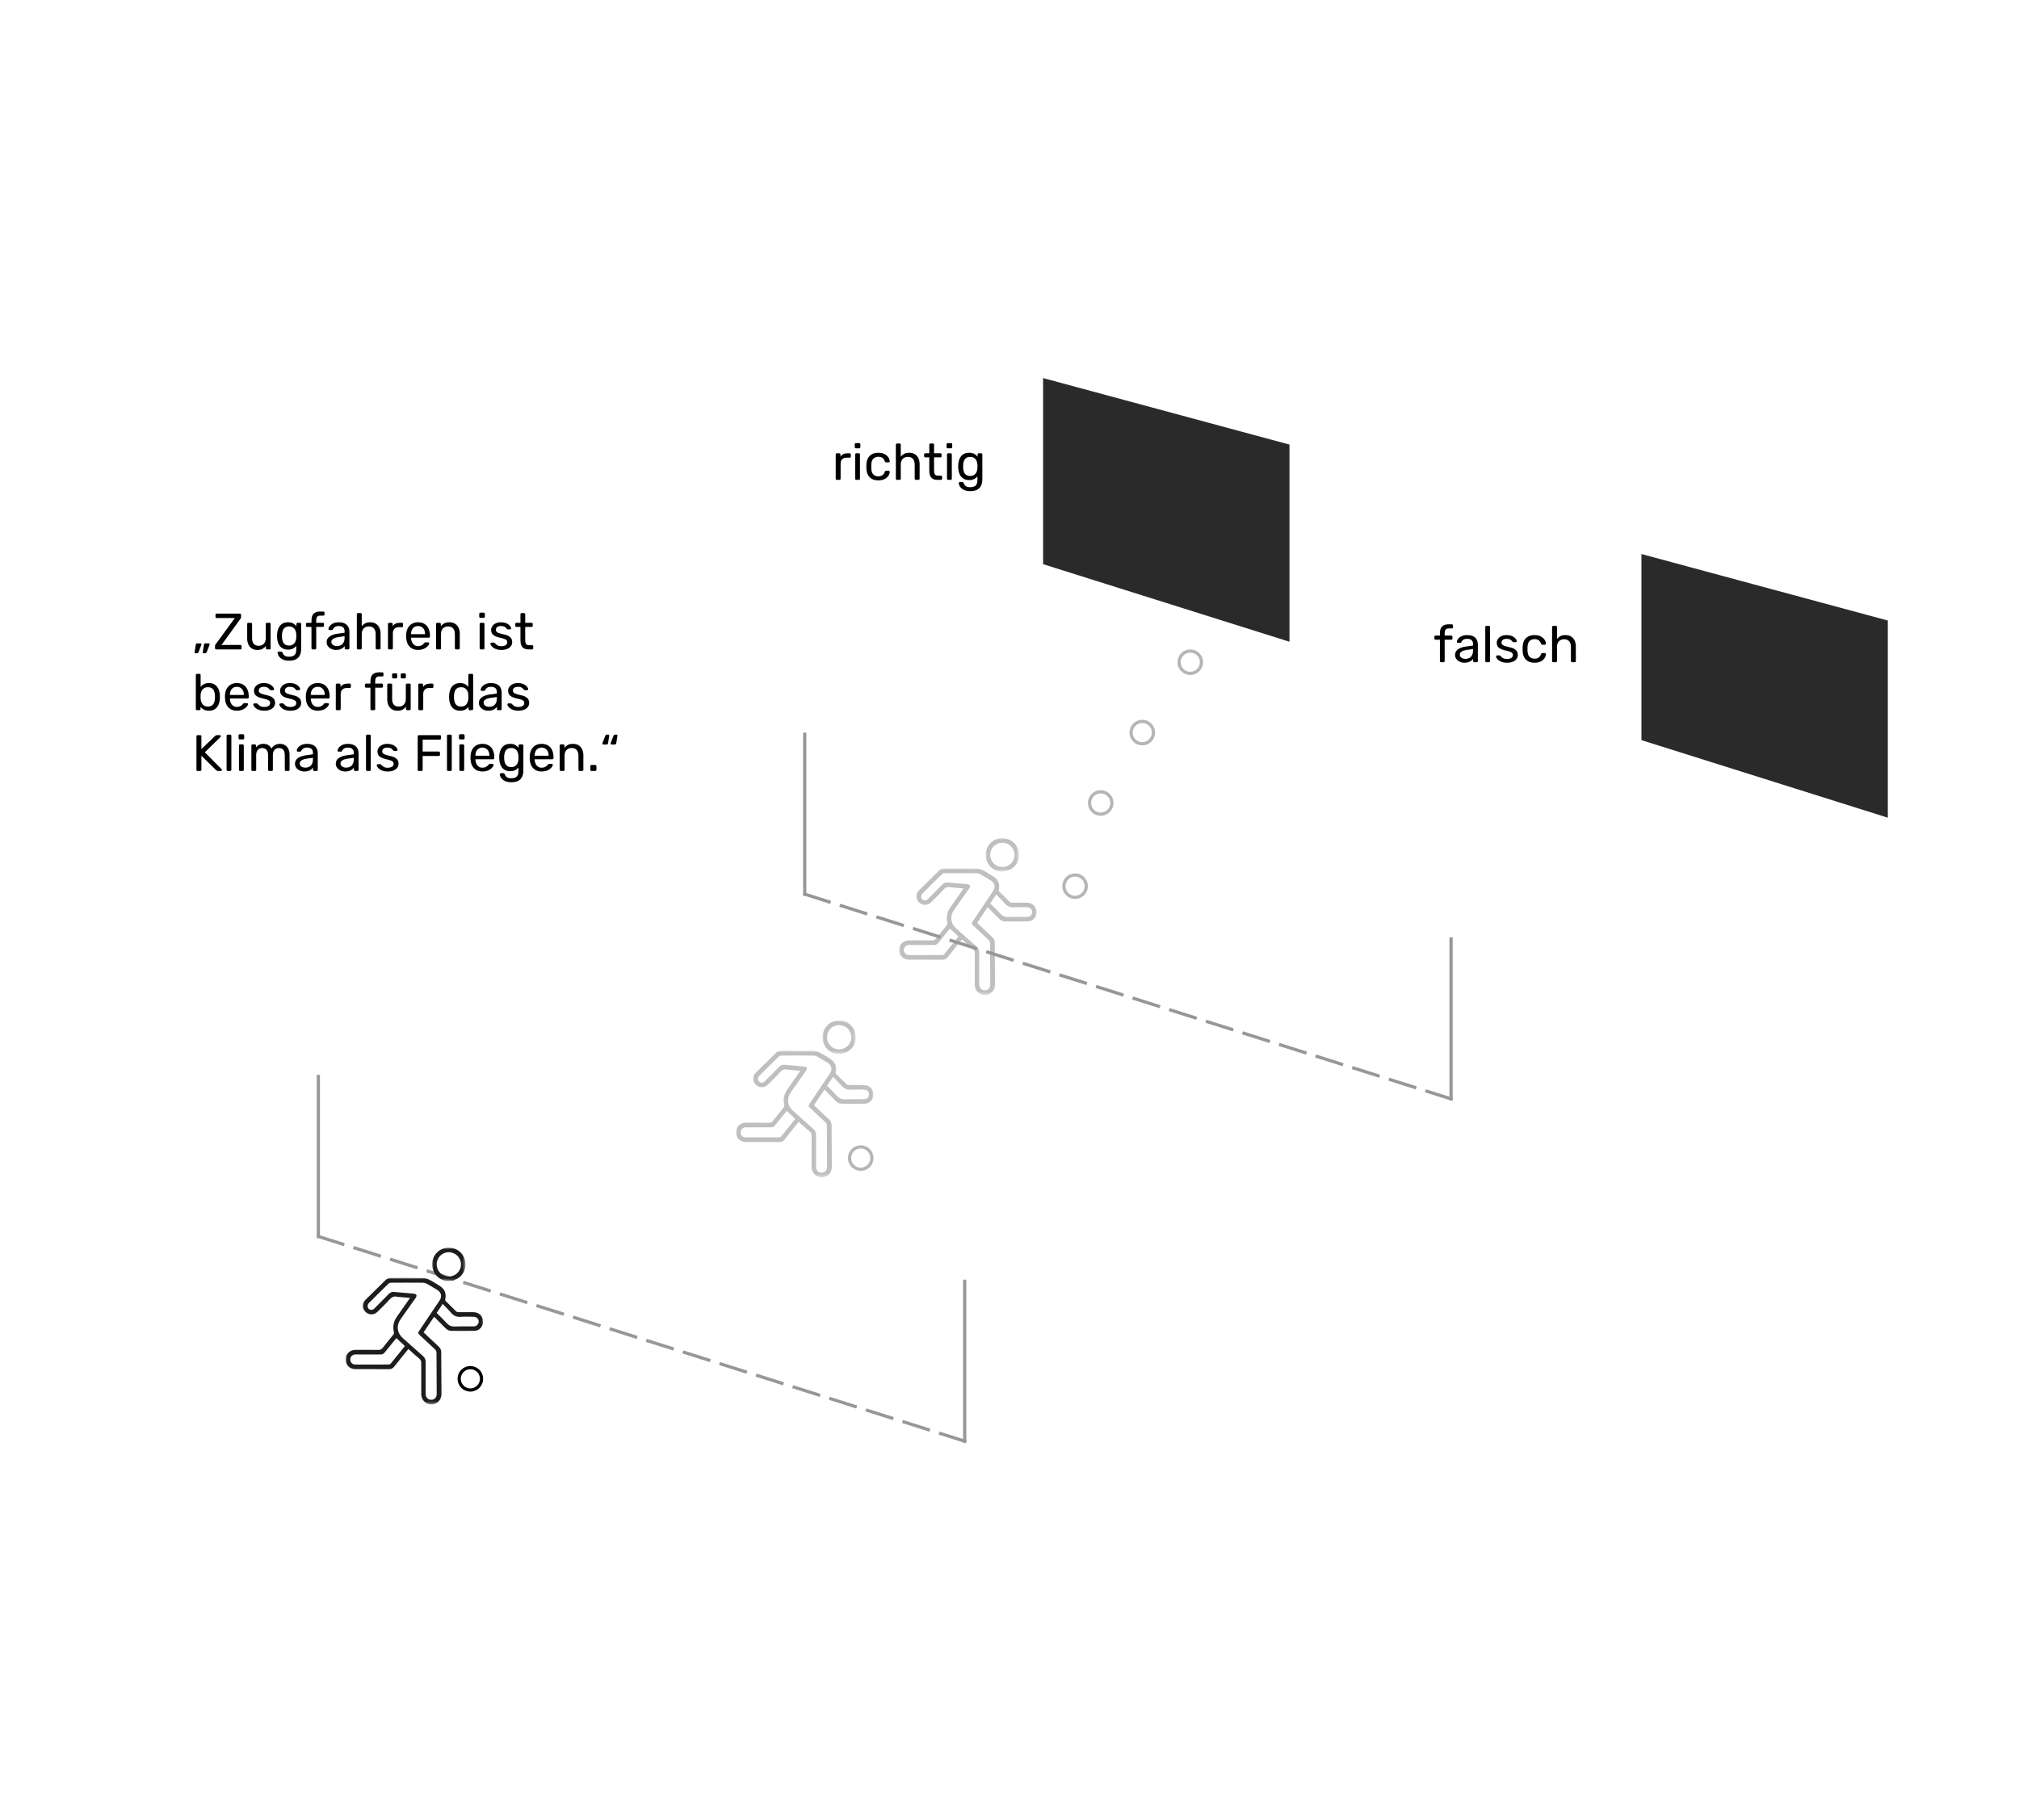 <svg xmlns="http://www.w3.org/2000/svg" xmlns:xlink="http://www.w3.org/1999/xlink" width="631px" height="569px" viewBox="0 0 631 569"><title>skizze</title><defs><polygon id="path-1" points="0 0 43 0 43 39.561 0 39.561"></polygon><polygon id="path-3" points="0 0 10.426 0 10.426 10.437 0 10.437"></polygon><polygon id="path-5" points="0 0 43 0 43 39.561 0 39.561"></polygon><polygon id="path-7" points="0 0 10.426 0 10.426 10.437 0 10.437"></polygon><polygon id="path-9" points="0 0 43 0 43 39.561 0 39.561"></polygon><polygon id="path-11" points="0 0 10.426 0 10.426 10.437 0 10.437"></polygon></defs><g id="skizze" stroke="none" stroke-width="1" fill="none" fill-rule="evenodd"><g id="richtig" transform="translate(261.184, 138.512)" fill="#000000" fill-rule="nonzero"><path d="M0.368,11.488 C0.261,11.488 0.173,11.453 0.104,11.384 C0.035,11.315 0,11.227 0,11.12 L0,3.552 C0,3.445 0.035,3.355 0.104,3.28 C0.173,3.205 0.261,3.168 0.368,3.168 L1.104,3.168 C1.211,3.168 1.301,3.205 1.376,3.28 C1.451,3.355 1.488,3.445 1.488,3.552 L1.488,4.256 C1.701,3.893 1.995,3.621 2.368,3.44 C2.741,3.259 3.195,3.168 3.728,3.168 L4.352,3.168 C4.459,3.168 4.547,3.203 4.616,3.272 C4.685,3.341 4.72,3.429 4.72,3.536 L4.72,4.192 C4.72,4.299 4.685,4.384 4.616,4.448 C4.547,4.512 4.459,4.544 4.352,4.544 L3.392,4.544 C2.816,4.544 2.363,4.712 2.032,5.048 C1.701,5.384 1.536,5.84 1.536,6.416 L1.536,11.12 C1.536,11.227 1.499,11.315 1.424,11.384 C1.349,11.453 1.259,11.488 1.152,11.488 L0.368,11.488 Z" id="Path"></path><path d="M6.448,11.488 C6.341,11.488 6.253,11.453 6.184,11.384 C6.115,11.315 6.08,11.227 6.08,11.12 L6.08,3.536 C6.08,3.429 6.115,3.341 6.184,3.272 C6.253,3.203 6.341,3.168 6.448,3.168 L7.216,3.168 C7.323,3.168 7.411,3.203 7.48,3.272 C7.549,3.341 7.584,3.429 7.584,3.536 L7.584,11.12 C7.584,11.227 7.549,11.315 7.48,11.384 C7.411,11.453 7.323,11.488 7.216,11.488 L6.448,11.488 Z M6.32,1.616 C6.213,1.616 6.125,1.581 6.056,1.512 C5.987,1.443 5.952,1.355 5.952,1.248 L5.952,0.384 C5.952,0.277 5.987,0.187 6.056,0.112 C6.125,0.037 6.213,0 6.32,0 L7.328,0 C7.435,0 7.525,0.037 7.6,0.112 C7.675,0.187 7.712,0.277 7.712,0.384 L7.712,1.248 C7.712,1.355 7.675,1.443 7.6,1.512 C7.525,1.581 7.435,1.616 7.328,1.616 L6.32,1.616 Z" id="Shape"></path><path d="M13.312,11.648 C12.555,11.648 11.901,11.501 11.352,11.208 C10.803,10.915 10.379,10.493 10.08,9.944 C9.781,9.395 9.621,8.736 9.6,7.968 C9.589,7.808 9.584,7.595 9.584,7.328 C9.584,7.061 9.589,6.848 9.6,6.688 C9.621,5.92 9.781,5.261 10.08,4.712 C10.379,4.163 10.803,3.741 11.352,3.448 C11.901,3.155 12.555,3.008 13.312,3.008 C13.931,3.008 14.461,3.093 14.904,3.264 C15.347,3.435 15.712,3.653 16,3.92 C16.288,4.187 16.504,4.475 16.648,4.784 C16.792,5.093 16.869,5.387 16.88,5.664 C16.891,5.771 16.859,5.856 16.784,5.92 C16.709,5.984 16.619,6.016 16.512,6.016 L15.744,6.016 C15.637,6.016 15.557,5.992 15.504,5.944 C15.451,5.896 15.397,5.813 15.344,5.696 C15.152,5.173 14.891,4.805 14.56,4.592 C14.229,4.379 13.819,4.272 13.328,4.272 C12.688,4.272 12.168,4.469 11.768,4.864 C11.368,5.259 11.152,5.893 11.12,6.768 C11.109,7.152 11.109,7.525 11.12,7.888 C11.152,8.773 11.368,9.411 11.768,9.8 C12.168,10.189 12.688,10.384 13.328,10.384 C13.819,10.384 14.229,10.277 14.56,10.064 C14.891,9.851 15.152,9.483 15.344,8.96 C15.397,8.843 15.451,8.757 15.504,8.704 C15.557,8.651 15.637,8.624 15.744,8.624 L16.512,8.624 C16.619,8.624 16.709,8.659 16.784,8.728 C16.859,8.797 16.891,8.885 16.88,8.992 C16.869,9.216 16.821,9.445 16.736,9.68 C16.651,9.915 16.515,10.152 16.328,10.392 C16.141,10.632 15.909,10.845 15.632,11.032 C15.355,11.219 15.024,11.368 14.64,11.48 C14.256,11.592 13.813,11.648 13.312,11.648 Z" id="Path"></path><path d="M19.168,11.488 C19.061,11.488 18.973,11.453 18.904,11.384 C18.835,11.315 18.8,11.227 18.8,11.12 L18.8,0.496 C18.8,0.389 18.835,0.301 18.904,0.232 C18.973,0.163 19.061,0.128 19.168,0.128 L19.968,0.128 C20.085,0.128 20.176,0.163 20.24,0.232 C20.304,0.301 20.336,0.389 20.336,0.496 L20.336,4.224 C20.624,3.861 20.976,3.568 21.392,3.344 C21.808,3.12 22.336,3.008 22.976,3.008 C23.669,3.008 24.259,3.16 24.744,3.464 C25.229,3.768 25.597,4.189 25.848,4.728 C26.099,5.267 26.224,5.893 26.224,6.608 L26.224,11.12 C26.224,11.227 26.192,11.315 26.128,11.384 C26.064,11.453 25.973,11.488 25.856,11.488 L25.056,11.488 C24.949,11.488 24.861,11.453 24.792,11.384 C24.723,11.315 24.688,11.227 24.688,11.12 L24.688,6.688 C24.688,5.941 24.507,5.357 24.144,4.936 C23.781,4.515 23.248,4.304 22.544,4.304 C21.883,4.304 21.349,4.515 20.944,4.936 C20.539,5.357 20.336,5.941 20.336,6.688 L20.336,11.12 C20.336,11.227 20.304,11.315 20.24,11.384 C20.176,11.453 20.085,11.488 19.968,11.488 L19.168,11.488 Z" id="Path"></path><path d="M31.776,11.488 C31.179,11.488 30.693,11.373 30.32,11.144 C29.947,10.915 29.675,10.589 29.504,10.168 C29.333,9.747 29.248,9.248 29.248,8.672 L29.248,4.448 L28,4.448 C27.893,4.448 27.805,4.413 27.736,4.344 C27.667,4.275 27.632,4.187 27.632,4.08 L27.632,3.536 C27.632,3.429 27.667,3.341 27.736,3.272 C27.805,3.203 27.893,3.168 28,3.168 L29.248,3.168 L29.248,0.496 C29.248,0.389 29.283,0.301 29.352,0.232 C29.421,0.163 29.509,0.128 29.616,0.128 L30.368,0.128 C30.475,0.128 30.563,0.163 30.632,0.232 C30.701,0.301 30.736,0.389 30.736,0.496 L30.736,3.168 L32.72,3.168 C32.837,3.168 32.928,3.203 32.992,3.272 C33.056,3.341 33.088,3.429 33.088,3.536 L33.088,4.08 C33.088,4.187 33.056,4.275 32.992,4.344 C32.928,4.413 32.837,4.448 32.72,4.448 L30.736,4.448 L30.736,8.56 C30.736,9.061 30.821,9.456 30.992,9.744 C31.163,10.032 31.467,10.176 31.904,10.176 L32.88,10.176 C32.987,10.176 33.075,10.211 33.144,10.28 C33.213,10.349 33.248,10.437 33.248,10.544 L33.248,11.12 C33.248,11.227 33.213,11.315 33.144,11.384 C33.075,11.453 32.987,11.488 32.88,11.488 L31.776,11.488 Z" id="Path"></path><path d="M35.152,11.488 C35.045,11.488 34.957,11.453 34.888,11.384 C34.819,11.315 34.784,11.227 34.784,11.12 L34.784,3.536 C34.784,3.429 34.819,3.341 34.888,3.272 C34.957,3.203 35.045,3.168 35.152,3.168 L35.92,3.168 C36.027,3.168 36.115,3.203 36.184,3.272 C36.253,3.341 36.288,3.429 36.288,3.536 L36.288,11.12 C36.288,11.227 36.253,11.315 36.184,11.384 C36.115,11.453 36.027,11.488 35.92,11.488 L35.152,11.488 Z M35.024,1.616 C34.917,1.616 34.829,1.581 34.76,1.512 C34.691,1.443 34.656,1.355 34.656,1.248 L34.656,0.384 C34.656,0.277 34.691,0.187 34.76,0.112 C34.829,0.037 34.917,0 35.024,0 L36.032,0 C36.139,0 36.229,0.037 36.304,0.112 C36.379,0.187 36.416,0.277 36.416,0.384 L36.416,1.248 C36.416,1.355 36.379,1.443 36.304,1.512 C36.229,1.581 36.139,1.616 36.032,1.616 L35.024,1.616 Z" id="Shape"></path><path d="M42.064,15.008 C41.339,15.008 40.744,14.912 40.28,14.72 C39.816,14.528 39.453,14.296 39.192,14.024 C38.931,13.752 38.744,13.48 38.632,13.208 C38.52,12.936 38.459,12.72 38.448,12.56 C38.437,12.453 38.472,12.363 38.552,12.288 C38.632,12.213 38.72,12.176 38.816,12.176 L39.584,12.176 C39.68,12.176 39.76,12.197 39.824,12.24 C39.888,12.283 39.941,12.373 39.984,12.512 C40.048,12.672 40.144,12.851 40.272,13.048 C40.4,13.245 40.597,13.416 40.864,13.56 C41.131,13.704 41.504,13.776 41.984,13.776 C42.485,13.776 42.907,13.707 43.248,13.568 C43.589,13.429 43.848,13.195 44.024,12.864 C44.2,12.533 44.288,12.075 44.288,11.488 L44.288,10.4 C44.032,10.731 43.696,11.005 43.28,11.224 C42.864,11.443 42.341,11.552 41.712,11.552 C41.115,11.552 40.603,11.448 40.176,11.24 C39.749,11.032 39.4,10.749 39.128,10.392 C38.856,10.035 38.653,9.627 38.52,9.168 C38.387,8.709 38.309,8.229 38.288,7.728 C38.277,7.429 38.277,7.136 38.288,6.848 C38.309,6.347 38.387,5.867 38.52,5.408 C38.653,4.949 38.856,4.539 39.128,4.176 C39.4,3.813 39.749,3.528 40.176,3.32 C40.603,3.112 41.115,3.008 41.712,3.008 C42.352,3.008 42.883,3.125 43.304,3.36 C43.725,3.595 44.069,3.888 44.336,4.24 L44.336,3.552 C44.336,3.445 44.371,3.355 44.44,3.28 C44.509,3.205 44.597,3.168 44.704,3.168 L45.44,3.168 C45.547,3.168 45.637,3.205 45.712,3.28 C45.787,3.355 45.824,3.445 45.824,3.552 L45.824,11.312 C45.824,12.027 45.704,12.661 45.464,13.216 C45.224,13.771 44.829,14.208 44.28,14.528 C43.731,14.848 42.992,15.008 42.064,15.008 Z M42.032,10.272 C42.565,10.272 42.995,10.149 43.32,9.904 C43.645,9.659 43.885,9.349 44.04,8.976 C44.195,8.603 44.277,8.224 44.288,7.84 C44.299,7.691 44.304,7.507 44.304,7.288 C44.304,7.069 44.299,6.885 44.288,6.736 C44.277,6.352 44.195,5.973 44.04,5.6 C43.885,5.227 43.645,4.917 43.32,4.672 C42.995,4.427 42.565,4.304 42.032,4.304 C41.499,4.304 41.072,4.424 40.752,4.664 C40.432,4.904 40.203,5.219 40.064,5.608 C39.925,5.997 39.845,6.416 39.824,6.864 C39.813,7.141 39.813,7.424 39.824,7.712 C39.845,8.16 39.925,8.579 40.064,8.968 C40.203,9.357 40.432,9.672 40.752,9.912 C41.072,10.152 41.499,10.272 42.032,10.272 Z" id="Shape"></path></g><g id="&#x201E;Zugfahren-ist-besse" transform="translate(60.813, 191.16)" fill="#000000" fill-rule="nonzero"><path d="M2.819,13.04 C2.723,13.04 2.654,13.008 2.611,12.944 C2.569,12.88 2.553,12.8 2.563,12.704 L2.915,10.416 C2.937,10.288 2.982,10.179 3.051,10.088 C3.121,9.997 3.23,9.952 3.379,9.952 L4.435,9.952 C4.521,9.952 4.587,9.979 4.635,10.032 C4.683,10.085 4.707,10.149 4.707,10.224 C4.707,10.309 4.686,10.395 4.643,10.48 L3.795,12.672 C3.753,12.779 3.699,12.867 3.635,12.936 C3.571,13.005 3.47,13.04 3.331,13.04 L2.819,13.04 Z M0.259,13.04 C0.163,13.04 0.094,13.008 0.051,12.944 C0.009,12.88 -0.007,12.795 0.003,12.688 L0.371,10.416 C0.393,10.288 0.435,10.179 0.499,10.088 C0.563,9.997 0.67,9.952 0.819,9.952 L1.875,9.952 C1.961,9.952 2.027,9.979 2.075,10.032 C2.123,10.085 2.147,10.149 2.147,10.224 C2.147,10.309 2.126,10.395 2.083,10.48 L1.251,12.672 C1.209,12.779 1.153,12.867 1.083,12.936 C1.014,13.005 0.91,13.04 0.771,13.04 L0.259,13.04 Z" id="Shape"></path><path d="M6.755,11.84 C6.638,11.84 6.547,11.803 6.483,11.728 C6.419,11.653 6.387,11.563 6.387,11.456 L6.387,10.768 C6.387,10.608 6.419,10.48 6.483,10.384 C6.547,10.288 6.595,10.219 6.627,10.176 L12.579,2.032 L6.899,2.032 C6.793,2.032 6.705,1.997 6.635,1.928 C6.566,1.859 6.531,1.771 6.531,1.664 L6.531,1.024 C6.531,0.907 6.566,0.813 6.635,0.744 C6.705,0.675 6.793,0.64 6.899,0.64 L14.147,0.64 C14.265,0.64 14.358,0.675 14.427,0.744 C14.497,0.813 14.531,0.907 14.531,1.024 L14.531,1.712 C14.531,1.84 14.51,1.947 14.467,2.032 C14.425,2.117 14.377,2.197 14.323,2.272 L8.419,10.448 L14.307,10.448 C14.425,10.448 14.518,10.483 14.587,10.552 C14.657,10.621 14.691,10.715 14.691,10.832 L14.691,11.472 C14.691,11.579 14.657,11.667 14.587,11.736 C14.518,11.805 14.425,11.84 14.307,11.84 L6.755,11.84 Z" id="Path"></path><path d="M19.619,12 C18.937,12 18.358,11.848 17.883,11.544 C17.409,11.24 17.049,10.816 16.803,10.272 C16.558,9.728 16.435,9.104 16.435,8.4 L16.435,3.888 C16.435,3.781 16.47,3.693 16.539,3.624 C16.609,3.555 16.697,3.52 16.803,3.52 L17.603,3.52 C17.71,3.52 17.798,3.555 17.867,3.624 C17.937,3.693 17.971,3.781 17.971,3.888 L17.971,8.32 C17.971,9.909 18.665,10.704 20.051,10.704 C20.713,10.704 21.243,10.493 21.643,10.072 C22.043,9.651 22.243,9.067 22.243,8.32 L22.243,3.888 C22.243,3.781 22.278,3.693 22.347,3.624 C22.417,3.555 22.505,3.52 22.611,3.52 L23.411,3.52 C23.518,3.52 23.603,3.555 23.667,3.624 C23.731,3.693 23.763,3.781 23.763,3.888 L23.763,11.472 C23.763,11.579 23.731,11.667 23.667,11.736 C23.603,11.805 23.518,11.84 23.411,11.84 L22.659,11.84 C22.553,11.84 22.465,11.805 22.395,11.736 C22.326,11.667 22.291,11.579 22.291,11.472 L22.291,10.768 C22.003,11.141 21.654,11.44 21.243,11.664 C20.833,11.888 20.291,12 19.619,12 Z" id="Path"></path><path d="M29.555,15.36 C28.83,15.36 28.235,15.264 27.771,15.072 C27.307,14.88 26.945,14.648 26.683,14.376 C26.422,14.104 26.235,13.832 26.123,13.56 C26.011,13.288 25.95,13.072 25.939,12.912 C25.929,12.805 25.963,12.715 26.043,12.64 C26.123,12.565 26.211,12.528 26.307,12.528 L27.075,12.528 C27.171,12.528 27.251,12.549 27.315,12.592 C27.379,12.635 27.433,12.725 27.475,12.864 C27.539,13.024 27.635,13.203 27.763,13.4 C27.891,13.597 28.089,13.768 28.355,13.912 C28.622,14.056 28.995,14.128 29.475,14.128 C29.977,14.128 30.398,14.059 30.739,13.92 C31.081,13.781 31.339,13.547 31.515,13.216 C31.691,12.885 31.779,12.427 31.779,11.84 L31.779,10.752 C31.523,11.083 31.187,11.357 30.771,11.576 C30.355,11.795 29.833,11.904 29.203,11.904 C28.606,11.904 28.094,11.8 27.667,11.592 C27.241,11.384 26.891,11.101 26.619,10.744 C26.347,10.387 26.145,9.979 26.011,9.52 C25.878,9.061 25.801,8.581 25.779,8.08 C25.769,7.781 25.769,7.488 25.779,7.2 C25.801,6.699 25.878,6.219 26.011,5.76 C26.145,5.301 26.347,4.891 26.619,4.528 C26.891,4.165 27.241,3.88 27.667,3.672 C28.094,3.464 28.606,3.36 29.203,3.36 C29.843,3.36 30.374,3.477 30.795,3.712 C31.217,3.947 31.561,4.24 31.827,4.592 L31.827,3.904 C31.827,3.797 31.862,3.707 31.931,3.632 C32.001,3.557 32.089,3.52 32.195,3.52 L32.931,3.52 C33.038,3.52 33.129,3.557 33.203,3.632 C33.278,3.707 33.315,3.797 33.315,3.904 L33.315,11.664 C33.315,12.379 33.195,13.013 32.955,13.568 C32.715,14.123 32.321,14.56 31.771,14.88 C31.222,15.2 30.483,15.36 29.555,15.36 Z M29.523,10.624 C30.057,10.624 30.486,10.501 30.811,10.256 C31.137,10.011 31.377,9.701 31.531,9.328 C31.686,8.955 31.769,8.576 31.779,8.192 C31.79,8.043 31.795,7.859 31.795,7.64 C31.795,7.421 31.79,7.237 31.779,7.088 C31.769,6.704 31.686,6.325 31.531,5.952 C31.377,5.579 31.137,5.269 30.811,5.024 C30.486,4.779 30.057,4.656 29.523,4.656 C28.99,4.656 28.563,4.776 28.243,5.016 C27.923,5.256 27.694,5.571 27.555,5.96 C27.417,6.349 27.337,6.768 27.315,7.216 C27.305,7.493 27.305,7.776 27.315,8.064 C27.337,8.512 27.417,8.931 27.555,9.32 C27.694,9.709 27.923,10.024 28.243,10.264 C28.563,10.504 28.99,10.624 29.523,10.624 Z" id="Shape"></path><path d="M36.899,11.84 C36.793,11.84 36.705,11.805 36.635,11.736 C36.566,11.667 36.531,11.579 36.531,11.472 L36.531,4.8 L35.171,4.8 C35.065,4.8 34.977,4.765 34.907,4.696 C34.838,4.627 34.803,4.539 34.803,4.432 L34.803,3.888 C34.803,3.781 34.838,3.693 34.907,3.624 C34.977,3.555 35.065,3.52 35.171,3.52 L36.531,3.52 L36.531,2.72 C36.531,2.176 36.622,1.699 36.803,1.288 C36.985,0.877 37.275,0.56 37.675,0.336 C38.075,0.112 38.611,0 39.283,0 L40.243,0 C40.35,0 40.438,0.035 40.507,0.104 C40.577,0.173 40.611,0.261 40.611,0.368 L40.611,0.912 C40.611,1.019 40.577,1.107 40.507,1.176 C40.438,1.245 40.35,1.28 40.243,1.28 L39.315,1.28 C38.814,1.28 38.473,1.411 38.291,1.672 C38.11,1.933 38.019,2.309 38.019,2.8 L38.019,3.52 L40.083,3.52 C40.19,3.52 40.278,3.555 40.347,3.624 C40.417,3.693 40.451,3.781 40.451,3.888 L40.451,4.432 C40.451,4.539 40.417,4.627 40.347,4.696 C40.278,4.765 40.19,4.8 40.083,4.8 L38.019,4.8 L38.019,11.472 C38.019,11.579 37.985,11.667 37.915,11.736 C37.846,11.805 37.758,11.84 37.651,11.84 L36.899,11.84 Z" id="Path"></path><path d="M44.179,12 C43.646,12 43.161,11.893 42.723,11.68 C42.286,11.467 41.934,11.179 41.667,10.816 C41.401,10.453 41.267,10.043 41.267,9.584 C41.267,8.848 41.566,8.261 42.163,7.824 C42.761,7.387 43.539,7.099 44.499,6.96 L46.883,6.624 L46.883,6.16 C46.883,5.648 46.737,5.248 46.443,4.96 C46.15,4.672 45.673,4.528 45.011,4.528 C44.542,4.528 44.158,4.624 43.859,4.816 C43.561,5.008 43.353,5.253 43.235,5.552 C43.171,5.712 43.059,5.792 42.899,5.792 L42.179,5.792 C42.062,5.792 41.974,5.757 41.915,5.688 C41.857,5.619 41.827,5.536 41.827,5.44 C41.827,5.28 41.889,5.083 42.011,4.848 C42.134,4.613 42.323,4.384 42.579,4.16 C42.835,3.936 43.163,3.747 43.563,3.592 C43.963,3.437 44.451,3.36 45.027,3.36 C45.667,3.36 46.206,3.443 46.643,3.608 C47.081,3.773 47.425,3.995 47.675,4.272 C47.926,4.549 48.107,4.864 48.219,5.216 C48.331,5.568 48.387,5.925 48.387,6.288 L48.387,11.472 C48.387,11.579 48.353,11.667 48.283,11.736 C48.214,11.805 48.126,11.84 48.019,11.84 L47.283,11.84 C47.166,11.84 47.075,11.805 47.011,11.736 C46.947,11.667 46.915,11.579 46.915,11.472 L46.915,10.784 C46.777,10.976 46.59,11.165 46.355,11.352 C46.121,11.539 45.827,11.693 45.475,11.816 C45.123,11.939 44.691,12 44.179,12 Z M44.515,10.8 C44.953,10.8 45.353,10.707 45.715,10.52 C46.078,10.333 46.363,10.043 46.571,9.648 C46.779,9.253 46.883,8.757 46.883,8.16 L46.883,7.712 L45.027,7.984 C44.27,8.091 43.699,8.269 43.315,8.52 C42.931,8.771 42.739,9.088 42.739,9.472 C42.739,9.771 42.827,10.019 43.003,10.216 C43.179,10.413 43.403,10.56 43.675,10.656 C43.947,10.752 44.227,10.8 44.515,10.8 Z" id="Shape"></path><path d="M51.075,11.84 C50.969,11.84 50.881,11.805 50.811,11.736 C50.742,11.667 50.707,11.579 50.707,11.472 L50.707,0.848 C50.707,0.741 50.742,0.653 50.811,0.584 C50.881,0.515 50.969,0.48 51.075,0.48 L51.875,0.48 C51.993,0.48 52.083,0.515 52.147,0.584 C52.211,0.653 52.243,0.741 52.243,0.848 L52.243,4.576 C52.531,4.213 52.883,3.92 53.299,3.696 C53.715,3.472 54.243,3.36 54.883,3.36 C55.577,3.36 56.166,3.512 56.651,3.816 C57.137,4.12 57.505,4.541 57.755,5.08 C58.006,5.619 58.131,6.245 58.131,6.96 L58.131,11.472 C58.131,11.579 58.099,11.667 58.035,11.736 C57.971,11.805 57.881,11.84 57.763,11.84 L56.963,11.84 C56.857,11.84 56.769,11.805 56.699,11.736 C56.63,11.667 56.595,11.579 56.595,11.472 L56.595,7.04 C56.595,6.293 56.414,5.709 56.051,5.288 C55.689,4.867 55.155,4.656 54.451,4.656 C53.79,4.656 53.257,4.867 52.851,5.288 C52.446,5.709 52.243,6.293 52.243,7.04 L52.243,11.472 C52.243,11.579 52.211,11.667 52.147,11.736 C52.083,11.805 51.993,11.84 51.875,11.84 L51.075,11.84 Z" id="Path"></path><path d="M60.803,11.84 C60.697,11.84 60.609,11.805 60.539,11.736 C60.47,11.667 60.435,11.579 60.435,11.472 L60.435,3.904 C60.435,3.797 60.47,3.707 60.539,3.632 C60.609,3.557 60.697,3.52 60.803,3.52 L61.539,3.52 C61.646,3.52 61.737,3.557 61.811,3.632 C61.886,3.707 61.923,3.797 61.923,3.904 L61.923,4.608 C62.137,4.245 62.43,3.973 62.803,3.792 C63.177,3.611 63.63,3.52 64.163,3.52 L64.787,3.52 C64.894,3.52 64.982,3.555 65.051,3.624 C65.121,3.693 65.155,3.781 65.155,3.888 L65.155,4.544 C65.155,4.651 65.121,4.736 65.051,4.8 C64.982,4.864 64.894,4.896 64.787,4.896 L63.827,4.896 C63.251,4.896 62.798,5.064 62.467,5.4 C62.137,5.736 61.971,6.192 61.971,6.768 L61.971,11.472 C61.971,11.579 61.934,11.667 61.859,11.736 C61.785,11.805 61.694,11.84 61.587,11.84 L60.803,11.84 Z" id="Path"></path><path d="M69.843,12 C68.734,12 67.854,11.661 67.203,10.984 C66.553,10.307 66.195,9.381 66.131,8.208 C66.121,8.069 66.115,7.891 66.115,7.672 C66.115,7.453 66.121,7.275 66.131,7.136 C66.174,6.379 66.35,5.715 66.659,5.144 C66.969,4.573 67.393,4.133 67.931,3.824 C68.47,3.515 69.102,3.36 69.827,3.36 C70.638,3.36 71.318,3.531 71.867,3.872 C72.417,4.213 72.835,4.699 73.123,5.328 C73.411,5.957 73.555,6.693 73.555,7.536 L73.555,7.808 C73.555,7.925 73.521,8.016 73.451,8.08 C73.382,8.144 73.294,8.176 73.187,8.176 L67.651,8.176 C67.651,8.187 67.651,8.208 67.651,8.24 C67.651,8.272 67.651,8.299 67.651,8.32 C67.673,8.757 67.769,9.165 67.939,9.544 C68.11,9.923 68.358,10.229 68.683,10.464 C69.009,10.699 69.39,10.816 69.827,10.816 C70.211,10.816 70.531,10.757 70.787,10.64 C71.043,10.523 71.251,10.392 71.411,10.248 C71.571,10.104 71.678,9.989 71.731,9.904 C71.827,9.776 71.902,9.699 71.955,9.672 C72.009,9.645 72.094,9.632 72.211,9.632 L72.995,9.632 C73.091,9.632 73.174,9.661 73.243,9.72 C73.313,9.779 73.342,9.861 73.331,9.968 C73.321,10.128 73.235,10.323 73.075,10.552 C72.915,10.781 72.689,11.008 72.395,11.232 C72.102,11.456 71.739,11.64 71.307,11.784 C70.875,11.928 70.387,12 69.843,12 Z M67.651,7.072 L72.035,7.072 L72.035,7.024 C72.035,6.544 71.947,6.117 71.771,5.744 C71.595,5.371 71.342,5.075 71.011,4.856 C70.681,4.637 70.286,4.528 69.827,4.528 C69.369,4.528 68.977,4.637 68.651,4.856 C68.326,5.075 68.078,5.371 67.907,5.744 C67.737,6.117 67.651,6.544 67.651,7.024 L67.651,7.072 Z" id="Shape"></path><path d="M75.843,11.84 C75.737,11.84 75.649,11.805 75.579,11.736 C75.51,11.667 75.475,11.579 75.475,11.472 L75.475,3.888 C75.475,3.781 75.51,3.693 75.579,3.624 C75.649,3.555 75.737,3.52 75.843,3.52 L76.595,3.52 C76.702,3.52 76.79,3.555 76.859,3.624 C76.929,3.693 76.963,3.781 76.963,3.888 L76.963,4.592 C77.241,4.229 77.59,3.933 78.011,3.704 C78.433,3.475 78.974,3.36 79.635,3.36 C80.329,3.36 80.918,3.512 81.403,3.816 C81.889,4.12 82.257,4.541 82.507,5.08 C82.758,5.619 82.883,6.245 82.883,6.96 L82.883,11.472 C82.883,11.579 82.849,11.667 82.779,11.736 C82.71,11.805 82.622,11.84 82.515,11.84 L81.715,11.84 C81.609,11.84 81.521,11.805 81.451,11.736 C81.382,11.667 81.347,11.579 81.347,11.472 L81.347,7.04 C81.347,6.293 81.166,5.709 80.803,5.288 C80.441,4.867 79.907,4.656 79.203,4.656 C78.542,4.656 78.011,4.867 77.611,5.288 C77.211,5.709 77.011,6.293 77.011,7.04 L77.011,11.472 C77.011,11.579 76.977,11.667 76.907,11.736 C76.838,11.805 76.75,11.84 76.643,11.84 L75.843,11.84 Z" id="Path"></path><path d="M89.459,11.84 C89.353,11.84 89.265,11.805 89.195,11.736 C89.126,11.667 89.091,11.579 89.091,11.472 L89.091,3.888 C89.091,3.781 89.126,3.693 89.195,3.624 C89.265,3.555 89.353,3.52 89.459,3.52 L90.227,3.52 C90.334,3.52 90.422,3.555 90.491,3.624 C90.561,3.693 90.595,3.781 90.595,3.888 L90.595,11.472 C90.595,11.579 90.561,11.667 90.491,11.736 C90.422,11.805 90.334,11.84 90.227,11.84 L89.459,11.84 Z M89.331,1.968 C89.225,1.968 89.137,1.933 89.067,1.864 C88.998,1.795 88.963,1.707 88.963,1.6 L88.963,0.736 C88.963,0.629 88.998,0.539 89.067,0.464 C89.137,0.389 89.225,0.352 89.331,0.352 L90.339,0.352 C90.446,0.352 90.537,0.389 90.611,0.464 C90.686,0.539 90.723,0.629 90.723,0.736 L90.723,1.6 C90.723,1.707 90.686,1.795 90.611,1.864 C90.537,1.933 90.446,1.968 90.339,1.968 L89.331,1.968 Z" id="Shape"></path><path d="M95.843,12 C95.246,12 94.734,11.925 94.307,11.776 C93.881,11.627 93.534,11.445 93.267,11.232 C93.001,11.019 92.801,10.805 92.667,10.592 C92.534,10.379 92.462,10.208 92.451,10.08 C92.441,9.963 92.478,9.872 92.563,9.808 C92.649,9.744 92.734,9.712 92.819,9.712 L93.539,9.712 C93.593,9.712 93.638,9.72 93.675,9.736 C93.713,9.752 93.763,9.797 93.827,9.872 C93.966,10.021 94.121,10.171 94.291,10.32 C94.462,10.469 94.673,10.592 94.923,10.688 C95.174,10.784 95.486,10.832 95.859,10.832 C96.403,10.832 96.851,10.728 97.203,10.52 C97.555,10.312 97.731,10.005 97.731,9.6 C97.731,9.333 97.659,9.12 97.515,8.96 C97.371,8.8 97.115,8.656 96.747,8.528 C96.379,8.4 95.875,8.267 95.235,8.128 C94.595,7.979 94.089,7.795 93.715,7.576 C93.342,7.357 93.075,7.096 92.915,6.792 C92.755,6.488 92.675,6.144 92.675,5.76 C92.675,5.365 92.793,4.984 93.027,4.616 C93.262,4.248 93.606,3.947 94.059,3.712 C94.513,3.477 95.081,3.36 95.763,3.36 C96.318,3.36 96.793,3.429 97.187,3.568 C97.582,3.707 97.907,3.88 98.163,4.088 C98.419,4.296 98.611,4.501 98.739,4.704 C98.867,4.907 98.937,5.077 98.947,5.216 C98.958,5.323 98.926,5.411 98.851,5.48 C98.777,5.549 98.691,5.584 98.595,5.584 L97.923,5.584 C97.849,5.584 97.787,5.568 97.739,5.536 C97.691,5.504 97.646,5.467 97.603,5.424 C97.497,5.285 97.371,5.147 97.227,5.008 C97.083,4.869 96.897,4.755 96.667,4.664 C96.438,4.573 96.137,4.528 95.763,4.528 C95.23,4.528 94.83,4.64 94.563,4.864 C94.297,5.088 94.163,5.371 94.163,5.712 C94.163,5.915 94.222,6.096 94.339,6.256 C94.457,6.416 94.681,6.56 95.011,6.688 C95.342,6.816 95.833,6.955 96.483,7.104 C97.187,7.243 97.742,7.429 98.147,7.664 C98.553,7.899 98.841,8.171 99.011,8.48 C99.182,8.789 99.267,9.147 99.267,9.552 C99.267,10 99.139,10.411 98.883,10.784 C98.627,11.157 98.243,11.453 97.731,11.672 C97.219,11.891 96.59,12 95.843,12 Z" id="Path"></path><path d="M104.371,11.84 C103.774,11.84 103.289,11.725 102.915,11.496 C102.542,11.267 102.27,10.941 102.099,10.52 C101.929,10.099 101.843,9.6 101.843,9.024 L101.843,4.8 L100.595,4.8 C100.489,4.8 100.401,4.765 100.331,4.696 C100.262,4.627 100.227,4.539 100.227,4.432 L100.227,3.888 C100.227,3.781 100.262,3.693 100.331,3.624 C100.401,3.555 100.489,3.52 100.595,3.52 L101.843,3.52 L101.843,0.848 C101.843,0.741 101.878,0.653 101.947,0.584 C102.017,0.515 102.105,0.48 102.211,0.48 L102.963,0.48 C103.07,0.48 103.158,0.515 103.227,0.584 C103.297,0.653 103.331,0.741 103.331,0.848 L103.331,3.52 L105.315,3.52 C105.433,3.52 105.523,3.555 105.587,3.624 C105.651,3.693 105.683,3.781 105.683,3.888 L105.683,4.432 C105.683,4.539 105.651,4.627 105.587,4.696 C105.523,4.765 105.433,4.8 105.315,4.8 L103.331,4.8 L103.331,8.912 C103.331,9.413 103.417,9.808 103.587,10.096 C103.758,10.384 104.062,10.528 104.499,10.528 L105.475,10.528 C105.582,10.528 105.67,10.563 105.739,10.632 C105.809,10.701 105.843,10.789 105.843,10.896 L105.843,11.472 C105.843,11.579 105.809,11.667 105.739,11.736 C105.67,11.805 105.582,11.84 105.475,11.84 L104.371,11.84 Z" id="Path"></path><path d="M4.483,31 C3.843,31 3.31,30.885 2.883,30.656 C2.457,30.427 2.115,30.141 1.859,29.8 L1.859,30.472 C1.859,30.579 1.825,30.667 1.755,30.736 C1.686,30.805 1.598,30.84 1.491,30.84 L0.755,30.84 C0.649,30.84 0.561,30.805 0.491,30.736 C0.422,30.667 0.387,30.579 0.387,30.472 L0.387,19.848 C0.387,19.741 0.422,19.653 0.491,19.584 C0.561,19.515 0.649,19.48 0.755,19.48 L1.539,19.48 C1.646,19.48 1.731,19.515 1.795,19.584 C1.859,19.653 1.891,19.741 1.891,19.848 L1.891,23.528 C2.158,23.197 2.502,22.92 2.923,22.696 C3.345,22.472 3.865,22.36 4.483,22.36 C5.081,22.36 5.59,22.464 6.011,22.672 C6.433,22.88 6.779,23.165 7.051,23.528 C7.323,23.891 7.529,24.301 7.667,24.76 C7.806,25.219 7.886,25.699 7.907,26.2 C7.918,26.371 7.923,26.531 7.923,26.68 C7.923,26.829 7.918,26.989 7.907,27.16 C7.886,27.672 7.806,28.157 7.667,28.616 C7.529,29.075 7.323,29.483 7.051,29.84 C6.779,30.197 6.433,30.48 6.011,30.688 C5.59,30.896 5.081,31 4.483,31 Z M4.147,29.704 C4.702,29.704 5.137,29.584 5.451,29.344 C5.766,29.104 5.993,28.789 6.131,28.4 C6.27,28.011 6.35,27.592 6.371,27.144 C6.382,26.835 6.382,26.525 6.371,26.216 C6.35,25.768 6.27,25.349 6.131,24.96 C5.993,24.571 5.766,24.256 5.451,24.016 C5.137,23.776 4.702,23.656 4.147,23.656 C3.646,23.656 3.23,23.773 2.899,24.008 C2.569,24.243 2.321,24.541 2.155,24.904 C1.99,25.267 1.902,25.635 1.891,26.008 C1.881,26.179 1.875,26.384 1.875,26.624 C1.875,26.864 1.881,27.069 1.891,27.24 C1.913,27.635 2.001,28.021 2.155,28.4 C2.31,28.779 2.55,29.091 2.875,29.336 C3.201,29.581 3.625,29.704 4.147,29.704 Z" id="Shape"></path><path d="M13.219,31 C12.11,31 11.23,30.661 10.579,29.984 C9.929,29.307 9.571,28.381 9.507,27.208 C9.497,27.069 9.491,26.891 9.491,26.672 C9.491,26.453 9.497,26.275 9.507,26.136 C9.55,25.379 9.726,24.715 10.035,24.144 C10.345,23.573 10.769,23.133 11.307,22.824 C11.846,22.515 12.478,22.36 13.203,22.36 C14.014,22.36 14.694,22.531 15.243,22.872 C15.793,23.213 16.211,23.699 16.499,24.328 C16.787,24.957 16.931,25.693 16.931,26.536 L16.931,26.808 C16.931,26.925 16.897,27.016 16.827,27.08 C16.758,27.144 16.67,27.176 16.563,27.176 L11.027,27.176 C11.027,27.187 11.027,27.208 11.027,27.24 C11.027,27.272 11.027,27.299 11.027,27.32 C11.049,27.757 11.145,28.165 11.315,28.544 C11.486,28.923 11.734,29.229 12.059,29.464 C12.385,29.699 12.766,29.816 13.203,29.816 C13.587,29.816 13.907,29.757 14.163,29.64 C14.419,29.523 14.627,29.392 14.787,29.248 C14.947,29.104 15.054,28.989 15.107,28.904 C15.203,28.776 15.278,28.699 15.331,28.672 C15.385,28.645 15.47,28.632 15.587,28.632 L16.371,28.632 C16.467,28.632 16.55,28.661 16.619,28.72 C16.689,28.779 16.718,28.861 16.707,28.968 C16.697,29.128 16.611,29.323 16.451,29.552 C16.291,29.781 16.065,30.008 15.771,30.232 C15.478,30.456 15.115,30.64 14.683,30.784 C14.251,30.928 13.763,31 13.219,31 Z M11.027,26.072 L15.411,26.072 L15.411,26.024 C15.411,25.544 15.323,25.117 15.147,24.744 C14.971,24.371 14.718,24.075 14.387,23.856 C14.057,23.637 13.662,23.528 13.203,23.528 C12.745,23.528 12.353,23.637 12.027,23.856 C11.702,24.075 11.454,24.371 11.283,24.744 C11.113,25.117 11.027,25.544 11.027,26.024 L11.027,26.072 Z" id="Shape"></path><path d="M21.731,31 C21.134,31 20.622,30.925 20.195,30.776 C19.769,30.627 19.422,30.445 19.155,30.232 C18.889,30.019 18.689,29.805 18.555,29.592 C18.422,29.379 18.35,29.208 18.339,29.08 C18.329,28.963 18.366,28.872 18.451,28.808 C18.537,28.744 18.622,28.712 18.707,28.712 L19.427,28.712 C19.481,28.712 19.526,28.72 19.563,28.736 C19.601,28.752 19.651,28.797 19.715,28.872 C19.854,29.021 20.009,29.171 20.179,29.32 C20.35,29.469 20.561,29.592 20.811,29.688 C21.062,29.784 21.374,29.832 21.747,29.832 C22.291,29.832 22.739,29.728 23.091,29.52 C23.443,29.312 23.619,29.005 23.619,28.6 C23.619,28.333 23.547,28.12 23.403,27.96 C23.259,27.8 23.003,27.656 22.635,27.528 C22.267,27.4 21.763,27.267 21.123,27.128 C20.483,26.979 19.977,26.795 19.603,26.576 C19.23,26.357 18.963,26.096 18.803,25.792 C18.643,25.488 18.563,25.144 18.563,24.76 C18.563,24.365 18.681,23.984 18.915,23.616 C19.15,23.248 19.494,22.947 19.947,22.712 C20.401,22.477 20.969,22.36 21.651,22.36 C22.206,22.36 22.681,22.429 23.075,22.568 C23.47,22.707 23.795,22.88 24.051,23.088 C24.307,23.296 24.499,23.501 24.627,23.704 C24.755,23.907 24.825,24.077 24.835,24.216 C24.846,24.323 24.814,24.411 24.739,24.48 C24.665,24.549 24.579,24.584 24.483,24.584 L23.811,24.584 C23.737,24.584 23.675,24.568 23.627,24.536 C23.579,24.504 23.534,24.467 23.491,24.424 C23.385,24.285 23.259,24.147 23.115,24.008 C22.971,23.869 22.785,23.755 22.555,23.664 C22.326,23.573 22.025,23.528 21.651,23.528 C21.118,23.528 20.718,23.64 20.451,23.864 C20.185,24.088 20.051,24.371 20.051,24.712 C20.051,24.915 20.11,25.096 20.227,25.256 C20.345,25.416 20.569,25.56 20.899,25.688 C21.23,25.816 21.721,25.955 22.371,26.104 C23.075,26.243 23.63,26.429 24.035,26.664 C24.441,26.899 24.729,27.171 24.899,27.48 C25.07,27.789 25.155,28.147 25.155,28.552 C25.155,29 25.027,29.411 24.771,29.784 C24.515,30.157 24.131,30.453 23.619,30.672 C23.107,30.891 22.478,31 21.731,31 Z" id="Path"></path><path d="M29.891,31 C29.294,31 28.782,30.925 28.355,30.776 C27.929,30.627 27.582,30.445 27.315,30.232 C27.049,30.019 26.849,29.805 26.715,29.592 C26.582,29.379 26.51,29.208 26.499,29.08 C26.489,28.963 26.526,28.872 26.611,28.808 C26.697,28.744 26.782,28.712 26.867,28.712 L27.587,28.712 C27.641,28.712 27.686,28.72 27.723,28.736 C27.761,28.752 27.811,28.797 27.875,28.872 C28.014,29.021 28.169,29.171 28.339,29.32 C28.51,29.469 28.721,29.592 28.971,29.688 C29.222,29.784 29.534,29.832 29.907,29.832 C30.451,29.832 30.899,29.728 31.251,29.52 C31.603,29.312 31.779,29.005 31.779,28.6 C31.779,28.333 31.707,28.12 31.563,27.96 C31.419,27.8 31.163,27.656 30.795,27.528 C30.427,27.4 29.923,27.267 29.283,27.128 C28.643,26.979 28.137,26.795 27.763,26.576 C27.39,26.357 27.123,26.096 26.963,25.792 C26.803,25.488 26.723,25.144 26.723,24.76 C26.723,24.365 26.841,23.984 27.075,23.616 C27.31,23.248 27.654,22.947 28.107,22.712 C28.561,22.477 29.129,22.36 29.811,22.36 C30.366,22.36 30.841,22.429 31.235,22.568 C31.63,22.707 31.955,22.88 32.211,23.088 C32.467,23.296 32.659,23.501 32.787,23.704 C32.915,23.907 32.985,24.077 32.995,24.216 C33.006,24.323 32.974,24.411 32.899,24.48 C32.825,24.549 32.739,24.584 32.643,24.584 L31.971,24.584 C31.897,24.584 31.835,24.568 31.787,24.536 C31.739,24.504 31.694,24.467 31.651,24.424 C31.545,24.285 31.419,24.147 31.275,24.008 C31.131,23.869 30.945,23.755 30.715,23.664 C30.486,23.573 30.185,23.528 29.811,23.528 C29.278,23.528 28.878,23.64 28.611,23.864 C28.345,24.088 28.211,24.371 28.211,24.712 C28.211,24.915 28.27,25.096 28.387,25.256 C28.505,25.416 28.729,25.56 29.059,25.688 C29.39,25.816 29.881,25.955 30.531,26.104 C31.235,26.243 31.79,26.429 32.195,26.664 C32.601,26.899 32.889,27.171 33.059,27.48 C33.23,27.789 33.315,28.147 33.315,28.552 C33.315,29 33.187,29.411 32.931,29.784 C32.675,30.157 32.291,30.453 31.779,30.672 C31.267,30.891 30.638,31 29.891,31 Z" id="Path"></path><path d="M38.499,31 C37.39,31 36.51,30.661 35.859,29.984 C35.209,29.307 34.851,28.381 34.787,27.208 C34.777,27.069 34.771,26.891 34.771,26.672 C34.771,26.453 34.777,26.275 34.787,26.136 C34.83,25.379 35.006,24.715 35.315,24.144 C35.625,23.573 36.049,23.133 36.587,22.824 C37.126,22.515 37.758,22.36 38.483,22.36 C39.294,22.36 39.974,22.531 40.523,22.872 C41.073,23.213 41.491,23.699 41.779,24.328 C42.067,24.957 42.211,25.693 42.211,26.536 L42.211,26.808 C42.211,26.925 42.177,27.016 42.107,27.08 C42.038,27.144 41.95,27.176 41.843,27.176 L36.307,27.176 C36.307,27.187 36.307,27.208 36.307,27.24 C36.307,27.272 36.307,27.299 36.307,27.32 C36.329,27.757 36.425,28.165 36.595,28.544 C36.766,28.923 37.014,29.229 37.339,29.464 C37.665,29.699 38.046,29.816 38.483,29.816 C38.867,29.816 39.187,29.757 39.443,29.64 C39.699,29.523 39.907,29.392 40.067,29.248 C40.227,29.104 40.334,28.989 40.387,28.904 C40.483,28.776 40.558,28.699 40.611,28.672 C40.665,28.645 40.75,28.632 40.867,28.632 L41.651,28.632 C41.747,28.632 41.83,28.661 41.899,28.72 C41.969,28.779 41.998,28.861 41.987,28.968 C41.977,29.128 41.891,29.323 41.731,29.552 C41.571,29.781 41.345,30.008 41.051,30.232 C40.758,30.456 40.395,30.64 39.963,30.784 C39.531,30.928 39.043,31 38.499,31 Z M36.307,26.072 L40.691,26.072 L40.691,26.024 C40.691,25.544 40.603,25.117 40.427,24.744 C40.251,24.371 39.998,24.075 39.667,23.856 C39.337,23.637 38.942,23.528 38.483,23.528 C38.025,23.528 37.633,23.637 37.307,23.856 C36.982,24.075 36.734,24.371 36.563,24.744 C36.393,25.117 36.307,25.544 36.307,26.024 L36.307,26.072 Z" id="Shape"></path><path d="M44.499,30.84 C44.393,30.84 44.305,30.805 44.235,30.736 C44.166,30.667 44.131,30.579 44.131,30.472 L44.131,22.904 C44.131,22.797 44.166,22.707 44.235,22.632 C44.305,22.557 44.393,22.52 44.499,22.52 L45.235,22.52 C45.342,22.52 45.433,22.557 45.507,22.632 C45.582,22.707 45.619,22.797 45.619,22.904 L45.619,23.608 C45.833,23.245 46.126,22.973 46.499,22.792 C46.873,22.611 47.326,22.52 47.859,22.52 L48.483,22.52 C48.59,22.52 48.678,22.555 48.747,22.624 C48.817,22.693 48.851,22.781 48.851,22.888 L48.851,23.544 C48.851,23.651 48.817,23.736 48.747,23.8 C48.678,23.864 48.59,23.896 48.483,23.896 L47.523,23.896 C46.947,23.896 46.494,24.064 46.163,24.4 C45.833,24.736 45.667,25.192 45.667,25.768 L45.667,30.472 C45.667,30.579 45.63,30.667 45.555,30.736 C45.481,30.805 45.39,30.84 45.283,30.84 L44.499,30.84 Z" id="Path"></path><path d="M55.331,30.84 C55.225,30.84 55.137,30.805 55.067,30.736 C54.998,30.667 54.963,30.579 54.963,30.472 L54.963,23.8 L53.603,23.8 C53.497,23.8 53.409,23.765 53.339,23.696 C53.27,23.627 53.235,23.539 53.235,23.432 L53.235,22.888 C53.235,22.781 53.27,22.693 53.339,22.624 C53.409,22.555 53.497,22.52 53.603,22.52 L54.963,22.52 L54.963,21.72 C54.963,21.176 55.054,20.699 55.235,20.288 C55.417,19.877 55.707,19.56 56.107,19.336 C56.507,19.112 57.043,19 57.715,19 L58.675,19 C58.782,19 58.87,19.035 58.939,19.104 C59.009,19.173 59.043,19.261 59.043,19.368 L59.043,19.912 C59.043,20.019 59.009,20.107 58.939,20.176 C58.87,20.245 58.782,20.28 58.675,20.28 L57.747,20.28 C57.246,20.28 56.905,20.411 56.723,20.672 C56.542,20.933 56.451,21.309 56.451,21.8 L56.451,22.52 L58.515,22.52 C58.622,22.52 58.71,22.555 58.779,22.624 C58.849,22.693 58.883,22.781 58.883,22.888 L58.883,23.432 C58.883,23.539 58.849,23.627 58.779,23.696 C58.71,23.765 58.622,23.8 58.515,23.8 L56.451,23.8 L56.451,30.472 C56.451,30.579 56.417,30.667 56.347,30.736 C56.278,30.805 56.19,30.84 56.083,30.84 L55.331,30.84 Z" id="Path"></path><path d="M63.395,31 C62.713,31 62.134,30.848 61.659,30.544 C61.185,30.24 60.825,29.816 60.579,29.272 C60.334,28.728 60.211,28.104 60.211,27.4 L60.211,22.888 C60.211,22.781 60.246,22.693 60.315,22.624 C60.385,22.555 60.473,22.52 60.579,22.52 L61.379,22.52 C61.486,22.52 61.574,22.555 61.643,22.624 C61.713,22.693 61.747,22.781 61.747,22.888 L61.747,27.32 C61.747,28.909 62.441,29.704 63.827,29.704 C64.489,29.704 65.019,29.493 65.419,29.072 C65.819,28.651 66.019,28.067 66.019,27.32 L66.019,22.888 C66.019,22.781 66.054,22.693 66.123,22.624 C66.193,22.555 66.281,22.52 66.387,22.52 L67.187,22.52 C67.294,22.52 67.379,22.555 67.443,22.624 C67.507,22.693 67.539,22.781 67.539,22.888 L67.539,30.472 C67.539,30.579 67.507,30.667 67.443,30.736 C67.379,30.805 67.294,30.84 67.187,30.84 L66.435,30.84 C66.329,30.84 66.241,30.805 66.171,30.736 C66.102,30.667 66.067,30.579 66.067,30.472 L66.067,29.768 C65.779,30.141 65.43,30.44 65.019,30.664 C64.609,30.888 64.067,31 63.395,31 Z M64.803,20.904 C64.686,20.904 64.595,20.872 64.531,20.808 C64.467,20.744 64.435,20.659 64.435,20.552 L64.435,19.688 C64.435,19.581 64.467,19.493 64.531,19.424 C64.595,19.355 64.686,19.32 64.803,19.32 L65.667,19.32 C65.774,19.32 65.862,19.355 65.931,19.424 C66.001,19.493 66.035,19.581 66.035,19.688 L66.035,20.552 C66.035,20.659 66.001,20.744 65.931,20.808 C65.862,20.872 65.774,20.904 65.667,20.904 L64.803,20.904 Z M62.083,20.904 C61.977,20.904 61.891,20.872 61.827,20.808 C61.763,20.744 61.731,20.659 61.731,20.552 L61.731,19.688 C61.731,19.581 61.763,19.493 61.827,19.424 C61.891,19.355 61.977,19.32 62.083,19.32 L62.963,19.32 C63.07,19.32 63.158,19.355 63.227,19.424 C63.297,19.493 63.331,19.581 63.331,19.688 L63.331,20.552 C63.331,20.659 63.297,20.744 63.227,20.808 C63.158,20.872 63.07,20.904 62.963,20.904 L62.083,20.904 Z" id="Shape"></path><path d="M70.291,30.84 C70.185,30.84 70.097,30.805 70.027,30.736 C69.958,30.667 69.923,30.579 69.923,30.472 L69.923,22.904 C69.923,22.797 69.958,22.707 70.027,22.632 C70.097,22.557 70.185,22.52 70.291,22.52 L71.027,22.52 C71.134,22.52 71.225,22.557 71.299,22.632 C71.374,22.707 71.411,22.797 71.411,22.904 L71.411,23.608 C71.625,23.245 71.918,22.973 72.291,22.792 C72.665,22.611 73.118,22.52 73.651,22.52 L74.275,22.52 C74.382,22.52 74.47,22.555 74.539,22.624 C74.609,22.693 74.643,22.781 74.643,22.888 L74.643,23.544 C74.643,23.651 74.609,23.736 74.539,23.8 C74.47,23.864 74.382,23.896 74.275,23.896 L73.315,23.896 C72.739,23.896 72.286,24.064 71.955,24.4 C71.625,24.736 71.459,25.192 71.459,25.768 L71.459,30.472 C71.459,30.579 71.422,30.667 71.347,30.736 C71.273,30.805 71.182,30.84 71.075,30.84 L70.291,30.84 Z" id="Path"></path><path d="M82.963,31 C82.377,31 81.87,30.896 81.443,30.688 C81.017,30.48 80.667,30.197 80.395,29.84 C80.123,29.483 79.921,29.075 79.787,28.616 C79.654,28.157 79.577,27.672 79.555,27.16 C79.545,26.989 79.539,26.829 79.539,26.68 C79.539,26.531 79.545,26.371 79.555,26.2 C79.577,25.699 79.654,25.219 79.787,24.76 C79.921,24.301 80.123,23.891 80.395,23.528 C80.667,23.165 81.017,22.88 81.443,22.672 C81.87,22.464 82.377,22.36 82.963,22.36 C83.593,22.36 84.115,22.472 84.531,22.696 C84.947,22.92 85.289,23.197 85.555,23.528 L85.555,19.848 C85.555,19.741 85.59,19.653 85.659,19.584 C85.729,19.515 85.817,19.48 85.923,19.48 L86.691,19.48 C86.798,19.48 86.886,19.515 86.955,19.584 C87.025,19.653 87.059,19.741 87.059,19.848 L87.059,30.472 C87.059,30.579 87.025,30.667 86.955,30.736 C86.886,30.805 86.798,30.84 86.691,30.84 L85.971,30.84 C85.854,30.84 85.763,30.805 85.699,30.736 C85.635,30.667 85.603,30.579 85.603,30.472 L85.603,29.8 C85.337,30.141 84.99,30.427 84.563,30.656 C84.137,30.885 83.603,31 82.963,31 Z M83.299,29.704 C83.833,29.704 84.259,29.581 84.579,29.336 C84.899,29.091 85.139,28.779 85.299,28.4 C85.459,28.021 85.545,27.635 85.555,27.24 C85.566,27.069 85.571,26.864 85.571,26.624 C85.571,26.384 85.566,26.179 85.555,26.008 C85.545,25.635 85.457,25.267 85.291,24.904 C85.126,24.541 84.881,24.243 84.555,24.008 C84.23,23.773 83.811,23.656 83.299,23.656 C82.755,23.656 82.323,23.776 82.003,24.016 C81.683,24.256 81.454,24.571 81.315,24.96 C81.177,25.349 81.097,25.768 81.075,26.216 C81.065,26.525 81.065,26.835 81.075,27.144 C81.097,27.592 81.177,28.011 81.315,28.4 C81.454,28.789 81.683,29.104 82.003,29.344 C82.323,29.584 82.755,29.704 83.299,29.704 Z" id="Shape"></path><path d="M91.763,31 C91.23,31 90.745,30.893 90.307,30.68 C89.87,30.467 89.518,30.179 89.251,29.816 C88.985,29.453 88.851,29.043 88.851,28.584 C88.851,27.848 89.15,27.261 89.747,26.824 C90.345,26.387 91.123,26.099 92.083,25.96 L94.467,25.624 L94.467,25.16 C94.467,24.648 94.321,24.248 94.027,23.96 C93.734,23.672 93.257,23.528 92.595,23.528 C92.126,23.528 91.742,23.624 91.443,23.816 C91.145,24.008 90.937,24.253 90.819,24.552 C90.755,24.712 90.643,24.792 90.483,24.792 L89.763,24.792 C89.646,24.792 89.558,24.757 89.499,24.688 C89.441,24.619 89.411,24.536 89.411,24.44 C89.411,24.28 89.473,24.083 89.595,23.848 C89.718,23.613 89.907,23.384 90.163,23.16 C90.419,22.936 90.747,22.747 91.147,22.592 C91.547,22.437 92.035,22.36 92.611,22.36 C93.251,22.36 93.79,22.443 94.227,22.608 C94.665,22.773 95.009,22.995 95.259,23.272 C95.51,23.549 95.691,23.864 95.803,24.216 C95.915,24.568 95.971,24.925 95.971,25.288 L95.971,30.472 C95.971,30.579 95.937,30.667 95.867,30.736 C95.798,30.805 95.71,30.84 95.603,30.84 L94.867,30.84 C94.75,30.84 94.659,30.805 94.595,30.736 C94.531,30.667 94.499,30.579 94.499,30.472 L94.499,29.784 C94.361,29.976 94.174,30.165 93.939,30.352 C93.705,30.539 93.411,30.693 93.059,30.816 C92.707,30.939 92.275,31 91.763,31 Z M92.099,29.8 C92.537,29.8 92.937,29.707 93.299,29.52 C93.662,29.333 93.947,29.043 94.155,28.648 C94.363,28.253 94.467,27.757 94.467,27.16 L94.467,26.712 L92.611,26.984 C91.854,27.091 91.283,27.269 90.899,27.52 C90.515,27.771 90.323,28.088 90.323,28.472 C90.323,28.771 90.411,29.019 90.587,29.216 C90.763,29.413 90.987,29.56 91.259,29.656 C91.531,29.752 91.811,29.8 92.099,29.8 Z" id="Shape"></path><path d="M101.155,31 C100.558,31 100.046,30.925 99.619,30.776 C99.193,30.627 98.846,30.445 98.579,30.232 C98.313,30.019 98.113,29.805 97.979,29.592 C97.846,29.379 97.774,29.208 97.763,29.08 C97.753,28.963 97.79,28.872 97.875,28.808 C97.961,28.744 98.046,28.712 98.131,28.712 L98.851,28.712 C98.905,28.712 98.95,28.72 98.987,28.736 C99.025,28.752 99.075,28.797 99.139,28.872 C99.278,29.021 99.433,29.171 99.603,29.32 C99.774,29.469 99.985,29.592 100.235,29.688 C100.486,29.784 100.798,29.832 101.171,29.832 C101.715,29.832 102.163,29.728 102.515,29.52 C102.867,29.312 103.043,29.005 103.043,28.6 C103.043,28.333 102.971,28.12 102.827,27.96 C102.683,27.8 102.427,27.656 102.059,27.528 C101.691,27.4 101.187,27.267 100.547,27.128 C99.907,26.979 99.401,26.795 99.027,26.576 C98.654,26.357 98.387,26.096 98.227,25.792 C98.067,25.488 97.987,25.144 97.987,24.76 C97.987,24.365 98.105,23.984 98.339,23.616 C98.574,23.248 98.918,22.947 99.371,22.712 C99.825,22.477 100.393,22.36 101.075,22.36 C101.63,22.36 102.105,22.429 102.499,22.568 C102.894,22.707 103.219,22.88 103.475,23.088 C103.731,23.296 103.923,23.501 104.051,23.704 C104.179,23.907 104.249,24.077 104.259,24.216 C104.27,24.323 104.238,24.411 104.163,24.48 C104.089,24.549 104.003,24.584 103.907,24.584 L103.235,24.584 C103.161,24.584 103.099,24.568 103.051,24.536 C103.003,24.504 102.958,24.467 102.915,24.424 C102.809,24.285 102.683,24.147 102.539,24.008 C102.395,23.869 102.209,23.755 101.979,23.664 C101.75,23.573 101.449,23.528 101.075,23.528 C100.542,23.528 100.142,23.64 99.875,23.864 C99.609,24.088 99.475,24.371 99.475,24.712 C99.475,24.915 99.534,25.096 99.651,25.256 C99.769,25.416 99.993,25.56 100.323,25.688 C100.654,25.816 101.145,25.955 101.795,26.104 C102.499,26.243 103.054,26.429 103.459,26.664 C103.865,26.899 104.153,27.171 104.323,27.48 C104.494,27.789 104.579,28.147 104.579,28.552 C104.579,29 104.451,29.411 104.195,29.784 C103.939,30.157 103.555,30.453 103.043,30.672 C102.531,30.891 101.902,31 101.155,31 Z" id="Path"></path><path d="M0.947,49.84 C0.83,49.84 0.739,49.805 0.675,49.736 C0.611,49.667 0.579,49.579 0.579,49.472 L0.579,39.024 C0.579,38.907 0.611,38.813 0.675,38.744 C0.739,38.675 0.83,38.64 0.947,38.64 L1.747,38.64 C1.865,38.64 1.958,38.675 2.027,38.744 C2.097,38.813 2.131,38.907 2.131,39.024 L2.131,42.992 L6.403,38.896 C6.446,38.853 6.518,38.8 6.619,38.736 C6.721,38.672 6.857,38.64 7.027,38.64 L7.891,38.64 C7.977,38.64 8.051,38.672 8.115,38.736 C8.179,38.8 8.211,38.875 8.211,38.96 C8.211,39.045 8.19,39.115 8.147,39.168 L3.203,44 L8.467,49.296 C8.521,49.36 8.547,49.435 8.547,49.52 C8.547,49.605 8.515,49.68 8.451,49.744 C8.387,49.808 8.313,49.84 8.227,49.84 L7.331,49.84 C7.15,49.84 7.011,49.805 6.915,49.736 C6.819,49.667 6.75,49.611 6.707,49.568 L2.131,45.072 L2.131,49.472 C2.131,49.579 2.097,49.667 2.027,49.736 C1.958,49.805 1.865,49.84 1.747,49.84 L0.947,49.84 Z" id="Path"></path><path d="M10.371,49.84 C10.265,49.84 10.177,49.805 10.107,49.736 C10.038,49.667 10.003,49.579 10.003,49.472 L10.003,38.848 C10.003,38.741 10.038,38.653 10.107,38.584 C10.177,38.515 10.265,38.48 10.371,38.48 L11.123,38.48 C11.241,38.48 11.331,38.515 11.395,38.584 C11.459,38.653 11.491,38.741 11.491,38.848 L11.491,49.472 C11.491,49.579 11.459,49.667 11.395,49.736 C11.331,49.805 11.241,49.84 11.123,49.84 L10.371,49.84 Z" id="Path"></path><path d="M14.243,49.84 C14.137,49.84 14.049,49.805 13.979,49.736 C13.91,49.667 13.875,49.579 13.875,49.472 L13.875,41.888 C13.875,41.781 13.91,41.693 13.979,41.624 C14.049,41.555 14.137,41.52 14.243,41.52 L15.011,41.52 C15.118,41.52 15.206,41.555 15.275,41.624 C15.345,41.693 15.379,41.781 15.379,41.888 L15.379,49.472 C15.379,49.579 15.345,49.667 15.275,49.736 C15.206,49.805 15.118,49.84 15.011,49.84 L14.243,49.84 Z M14.115,39.968 C14.009,39.968 13.921,39.933 13.851,39.864 C13.782,39.795 13.747,39.707 13.747,39.6 L13.747,38.736 C13.747,38.629 13.782,38.539 13.851,38.464 C13.921,38.389 14.009,38.352 14.115,38.352 L15.123,38.352 C15.23,38.352 15.321,38.389 15.395,38.464 C15.47,38.539 15.507,38.629 15.507,38.736 L15.507,39.6 C15.507,39.707 15.47,39.795 15.395,39.864 C15.321,39.933 15.23,39.968 15.123,39.968 L14.115,39.968 Z" id="Shape"></path><path d="M18.115,49.84 C18.009,49.84 17.921,49.805 17.851,49.736 C17.782,49.667 17.747,49.579 17.747,49.472 L17.747,41.888 C17.747,41.781 17.782,41.693 17.851,41.624 C17.921,41.555 18.009,41.52 18.115,41.52 L18.835,41.52 C18.942,41.52 19.03,41.555 19.099,41.624 C19.169,41.693 19.203,41.781 19.203,41.888 L19.203,42.448 C19.449,42.117 19.758,41.853 20.131,41.656 C20.505,41.459 20.953,41.36 21.475,41.36 C22.681,41.349 23.534,41.84 24.035,42.832 C24.281,42.384 24.638,42.027 25.107,41.76 C25.577,41.493 26.11,41.36 26.707,41.36 C27.262,41.36 27.766,41.488 28.219,41.744 C28.673,42 29.03,42.387 29.291,42.904 C29.553,43.421 29.683,44.069 29.683,44.848 L29.683,49.472 C29.683,49.579 29.649,49.667 29.579,49.736 C29.51,49.805 29.422,49.84 29.315,49.84 L28.563,49.84 C28.457,49.84 28.369,49.805 28.299,49.736 C28.23,49.667 28.195,49.579 28.195,49.472 L28.195,44.992 C28.195,44.395 28.11,43.925 27.939,43.584 C27.769,43.243 27.539,43.003 27.251,42.864 C26.963,42.725 26.649,42.656 26.307,42.656 C26.03,42.656 25.747,42.725 25.459,42.864 C25.171,43.003 24.934,43.243 24.747,43.584 C24.561,43.925 24.467,44.395 24.467,44.992 L24.467,49.472 C24.467,49.579 24.433,49.667 24.363,49.736 C24.294,49.805 24.206,49.84 24.099,49.84 L23.347,49.84 C23.241,49.84 23.153,49.805 23.083,49.736 C23.014,49.667 22.979,49.579 22.979,49.472 L22.979,44.992 C22.979,44.395 22.889,43.925 22.707,43.584 C22.526,43.243 22.291,43.003 22.003,42.864 C21.715,42.725 21.411,42.656 21.091,42.656 C20.814,42.656 20.531,42.725 20.243,42.864 C19.955,43.003 19.718,43.243 19.531,43.584 C19.345,43.925 19.251,44.389 19.251,44.976 L19.251,49.472 C19.251,49.579 19.217,49.667 19.147,49.736 C19.078,49.805 18.99,49.84 18.883,49.84 L18.115,49.84 Z" id="Path"></path><path d="M34.291,50 C33.758,50 33.273,49.893 32.835,49.68 C32.398,49.467 32.046,49.179 31.779,48.816 C31.513,48.453 31.379,48.043 31.379,47.584 C31.379,46.848 31.678,46.261 32.275,45.824 C32.873,45.387 33.651,45.099 34.611,44.96 L36.995,44.624 L36.995,44.16 C36.995,43.648 36.849,43.248 36.555,42.96 C36.262,42.672 35.785,42.528 35.123,42.528 C34.654,42.528 34.27,42.624 33.971,42.816 C33.673,43.008 33.465,43.253 33.347,43.552 C33.283,43.712 33.171,43.792 33.011,43.792 L32.291,43.792 C32.174,43.792 32.086,43.757 32.027,43.688 C31.969,43.619 31.939,43.536 31.939,43.44 C31.939,43.28 32.001,43.083 32.123,42.848 C32.246,42.613 32.435,42.384 32.691,42.16 C32.947,41.936 33.275,41.747 33.675,41.592 C34.075,41.437 34.563,41.36 35.139,41.36 C35.779,41.36 36.318,41.443 36.755,41.608 C37.193,41.773 37.537,41.995 37.787,42.272 C38.038,42.549 38.219,42.864 38.331,43.216 C38.443,43.568 38.499,43.925 38.499,44.288 L38.499,49.472 C38.499,49.579 38.465,49.667 38.395,49.736 C38.326,49.805 38.238,49.84 38.131,49.84 L37.395,49.84 C37.278,49.84 37.187,49.805 37.123,49.736 C37.059,49.667 37.027,49.579 37.027,49.472 L37.027,48.784 C36.889,48.976 36.702,49.165 36.467,49.352 C36.233,49.539 35.939,49.693 35.587,49.816 C35.235,49.939 34.803,50 34.291,50 Z M34.627,48.8 C35.065,48.8 35.465,48.707 35.827,48.52 C36.19,48.333 36.475,48.043 36.683,47.648 C36.891,47.253 36.995,46.757 36.995,46.16 L36.995,45.712 L35.139,45.984 C34.382,46.091 33.811,46.269 33.427,46.52 C33.043,46.771 32.851,47.088 32.851,47.472 C32.851,47.771 32.939,48.019 33.115,48.216 C33.291,48.413 33.515,48.56 33.787,48.656 C34.059,48.752 34.339,48.8 34.627,48.8 Z" id="Shape"></path><path d="M47.043,50 C46.51,50 46.025,49.893 45.587,49.68 C45.15,49.467 44.798,49.179 44.531,48.816 C44.265,48.453 44.131,48.043 44.131,47.584 C44.131,46.848 44.43,46.261 45.027,45.824 C45.625,45.387 46.403,45.099 47.363,44.96 L49.747,44.624 L49.747,44.16 C49.747,43.648 49.601,43.248 49.307,42.96 C49.014,42.672 48.537,42.528 47.875,42.528 C47.406,42.528 47.022,42.624 46.723,42.816 C46.425,43.008 46.217,43.253 46.099,43.552 C46.035,43.712 45.923,43.792 45.763,43.792 L45.043,43.792 C44.926,43.792 44.838,43.757 44.779,43.688 C44.721,43.619 44.691,43.536 44.691,43.44 C44.691,43.28 44.753,43.083 44.875,42.848 C44.998,42.613 45.187,42.384 45.443,42.16 C45.699,41.936 46.027,41.747 46.427,41.592 C46.827,41.437 47.315,41.36 47.891,41.36 C48.531,41.36 49.07,41.443 49.507,41.608 C49.945,41.773 50.289,41.995 50.539,42.272 C50.79,42.549 50.971,42.864 51.083,43.216 C51.195,43.568 51.251,43.925 51.251,44.288 L51.251,49.472 C51.251,49.579 51.217,49.667 51.147,49.736 C51.078,49.805 50.99,49.84 50.883,49.84 L50.147,49.84 C50.03,49.84 49.939,49.805 49.875,49.736 C49.811,49.667 49.779,49.579 49.779,49.472 L49.779,48.784 C49.641,48.976 49.454,49.165 49.219,49.352 C48.985,49.539 48.691,49.693 48.339,49.816 C47.987,49.939 47.555,50 47.043,50 Z M47.379,48.8 C47.817,48.8 48.217,48.707 48.579,48.52 C48.942,48.333 49.227,48.043 49.435,47.648 C49.643,47.253 49.747,46.757 49.747,46.16 L49.747,45.712 L47.891,45.984 C47.134,46.091 46.563,46.269 46.179,46.52 C45.795,46.771 45.603,47.088 45.603,47.472 C45.603,47.771 45.691,48.019 45.867,48.216 C46.043,48.413 46.267,48.56 46.539,48.656 C46.811,48.752 47.091,48.8 47.379,48.8 Z" id="Shape"></path><path d="M53.939,49.84 C53.833,49.84 53.745,49.805 53.675,49.736 C53.606,49.667 53.571,49.579 53.571,49.472 L53.571,38.848 C53.571,38.741 53.606,38.653 53.675,38.584 C53.745,38.515 53.833,38.48 53.939,38.48 L54.691,38.48 C54.809,38.48 54.899,38.515 54.963,38.584 C55.027,38.653 55.059,38.741 55.059,38.848 L55.059,49.472 C55.059,49.579 55.027,49.667 54.963,49.736 C54.899,49.805 54.809,49.84 54.691,49.84 L53.939,49.84 Z" id="Path"></path><path d="M60.323,50 C59.726,50 59.214,49.925 58.787,49.776 C58.361,49.627 58.014,49.445 57.747,49.232 C57.481,49.019 57.281,48.805 57.147,48.592 C57.014,48.379 56.942,48.208 56.931,48.08 C56.921,47.963 56.958,47.872 57.043,47.808 C57.129,47.744 57.214,47.712 57.299,47.712 L58.019,47.712 C58.073,47.712 58.118,47.72 58.155,47.736 C58.193,47.752 58.243,47.797 58.307,47.872 C58.446,48.021 58.601,48.171 58.771,48.32 C58.942,48.469 59.153,48.592 59.403,48.688 C59.654,48.784 59.966,48.832 60.339,48.832 C60.883,48.832 61.331,48.728 61.683,48.52 C62.035,48.312 62.211,48.005 62.211,47.6 C62.211,47.333 62.139,47.12 61.995,46.96 C61.851,46.8 61.595,46.656 61.227,46.528 C60.859,46.4 60.355,46.267 59.715,46.128 C59.075,45.979 58.569,45.795 58.195,45.576 C57.822,45.357 57.555,45.096 57.395,44.792 C57.235,44.488 57.155,44.144 57.155,43.76 C57.155,43.365 57.273,42.984 57.507,42.616 C57.742,42.248 58.086,41.947 58.539,41.712 C58.993,41.477 59.561,41.36 60.243,41.36 C60.798,41.36 61.273,41.429 61.667,41.568 C62.062,41.707 62.387,41.88 62.643,42.088 C62.899,42.296 63.091,42.501 63.219,42.704 C63.347,42.907 63.417,43.077 63.427,43.216 C63.438,43.323 63.406,43.411 63.331,43.48 C63.257,43.549 63.171,43.584 63.075,43.584 L62.403,43.584 C62.329,43.584 62.267,43.568 62.219,43.536 C62.171,43.504 62.126,43.467 62.083,43.424 C61.977,43.285 61.851,43.147 61.707,43.008 C61.563,42.869 61.377,42.755 61.147,42.664 C60.918,42.573 60.617,42.528 60.243,42.528 C59.71,42.528 59.31,42.64 59.043,42.864 C58.777,43.088 58.643,43.371 58.643,43.712 C58.643,43.915 58.702,44.096 58.819,44.256 C58.937,44.416 59.161,44.56 59.491,44.688 C59.822,44.816 60.313,44.955 60.963,45.104 C61.667,45.243 62.222,45.429 62.627,45.664 C63.033,45.899 63.321,46.171 63.491,46.48 C63.662,46.789 63.747,47.147 63.747,47.552 C63.747,48 63.619,48.411 63.363,48.784 C63.107,49.157 62.723,49.453 62.211,49.672 C61.699,49.891 61.07,50 60.323,50 Z" id="Path"></path><path d="M70.099,49.84 C69.982,49.84 69.891,49.805 69.827,49.736 C69.763,49.667 69.731,49.579 69.731,49.472 L69.731,39.024 C69.731,38.907 69.763,38.813 69.827,38.744 C69.891,38.675 69.982,38.64 70.099,38.64 L76.627,38.64 C76.745,38.64 76.838,38.675 76.907,38.744 C76.977,38.813 77.011,38.907 77.011,39.024 L77.011,39.664 C77.011,39.781 76.977,39.872 76.907,39.936 C76.838,40 76.745,40.032 76.627,40.032 L71.283,40.032 L71.283,43.76 L76.307,43.76 C76.425,43.76 76.518,43.795 76.587,43.864 C76.657,43.933 76.691,44.027 76.691,44.144 L76.691,44.784 C76.691,44.891 76.657,44.979 76.587,45.048 C76.518,45.117 76.425,45.152 76.307,45.152 L71.283,45.152 L71.283,49.472 C71.283,49.579 71.249,49.667 71.179,49.736 C71.11,49.805 71.017,49.84 70.899,49.84 L70.099,49.84 Z" id="Path"></path><path d="M79.251,49.84 C79.145,49.84 79.057,49.805 78.987,49.736 C78.918,49.667 78.883,49.579 78.883,49.472 L78.883,38.848 C78.883,38.741 78.918,38.653 78.987,38.584 C79.057,38.515 79.145,38.48 79.251,38.48 L80.003,38.48 C80.121,38.48 80.211,38.515 80.275,38.584 C80.339,38.653 80.371,38.741 80.371,38.848 L80.371,49.472 C80.371,49.579 80.339,49.667 80.275,49.736 C80.211,49.805 80.121,49.84 80.003,49.84 L79.251,49.84 Z" id="Path"></path><path d="M83.123,49.84 C83.017,49.84 82.929,49.805 82.859,49.736 C82.79,49.667 82.755,49.579 82.755,49.472 L82.755,41.888 C82.755,41.781 82.79,41.693 82.859,41.624 C82.929,41.555 83.017,41.52 83.123,41.52 L83.891,41.52 C83.998,41.52 84.086,41.555 84.155,41.624 C84.225,41.693 84.259,41.781 84.259,41.888 L84.259,49.472 C84.259,49.579 84.225,49.667 84.155,49.736 C84.086,49.805 83.998,49.84 83.891,49.84 L83.123,49.84 Z M82.995,39.968 C82.889,39.968 82.801,39.933 82.731,39.864 C82.662,39.795 82.627,39.707 82.627,39.6 L82.627,38.736 C82.627,38.629 82.662,38.539 82.731,38.464 C82.801,38.389 82.889,38.352 82.995,38.352 L84.003,38.352 C84.11,38.352 84.201,38.389 84.275,38.464 C84.35,38.539 84.387,38.629 84.387,38.736 L84.387,39.6 C84.387,39.707 84.35,39.795 84.275,39.864 C84.201,39.933 84.11,39.968 84.003,39.968 L82.995,39.968 Z" id="Shape"></path><path d="M89.955,50 C88.846,50 87.966,49.661 87.315,48.984 C86.665,48.307 86.307,47.381 86.243,46.208 C86.233,46.069 86.227,45.891 86.227,45.672 C86.227,45.453 86.233,45.275 86.243,45.136 C86.286,44.379 86.462,43.715 86.771,43.144 C87.081,42.573 87.505,42.133 88.043,41.824 C88.582,41.515 89.214,41.36 89.939,41.36 C90.75,41.36 91.43,41.531 91.979,41.872 C92.529,42.213 92.947,42.699 93.235,43.328 C93.523,43.957 93.667,44.693 93.667,45.536 L93.667,45.808 C93.667,45.925 93.633,46.016 93.563,46.08 C93.494,46.144 93.406,46.176 93.299,46.176 L87.763,46.176 C87.763,46.187 87.763,46.208 87.763,46.24 C87.763,46.272 87.763,46.299 87.763,46.32 C87.785,46.757 87.881,47.165 88.051,47.544 C88.222,47.923 88.47,48.229 88.795,48.464 C89.121,48.699 89.502,48.816 89.939,48.816 C90.323,48.816 90.643,48.757 90.899,48.64 C91.155,48.523 91.363,48.392 91.523,48.248 C91.683,48.104 91.79,47.989 91.843,47.904 C91.939,47.776 92.014,47.699 92.067,47.672 C92.121,47.645 92.206,47.632 92.323,47.632 L93.107,47.632 C93.203,47.632 93.286,47.661 93.355,47.72 C93.425,47.779 93.454,47.861 93.443,47.968 C93.433,48.128 93.347,48.323 93.187,48.552 C93.027,48.781 92.801,49.008 92.507,49.232 C92.214,49.456 91.851,49.64 91.419,49.784 C90.987,49.928 90.499,50 89.955,50 Z M87.763,45.072 L92.147,45.072 L92.147,45.024 C92.147,44.544 92.059,44.117 91.883,43.744 C91.707,43.371 91.454,43.075 91.123,42.856 C90.793,42.637 90.398,42.528 89.939,42.528 C89.481,42.528 89.089,42.637 88.763,42.856 C88.438,43.075 88.19,43.371 88.019,43.744 C87.849,44.117 87.763,44.544 87.763,45.024 L87.763,45.072 Z" id="Shape"></path><path d="M98.995,53.36 C98.27,53.36 97.675,53.264 97.211,53.072 C96.747,52.88 96.385,52.648 96.123,52.376 C95.862,52.104 95.675,51.832 95.563,51.56 C95.451,51.288 95.39,51.072 95.379,50.912 C95.369,50.805 95.403,50.715 95.483,50.64 C95.563,50.565 95.651,50.528 95.747,50.528 L96.515,50.528 C96.611,50.528 96.691,50.549 96.755,50.592 C96.819,50.635 96.873,50.725 96.915,50.864 C96.979,51.024 97.075,51.203 97.203,51.4 C97.331,51.597 97.529,51.768 97.795,51.912 C98.062,52.056 98.435,52.128 98.915,52.128 C99.417,52.128 99.838,52.059 100.179,51.92 C100.521,51.781 100.779,51.547 100.955,51.216 C101.131,50.885 101.219,50.427 101.219,49.84 L101.219,48.752 C100.963,49.083 100.627,49.357 100.211,49.576 C99.795,49.795 99.273,49.904 98.643,49.904 C98.046,49.904 97.534,49.8 97.107,49.592 C96.681,49.384 96.331,49.101 96.059,48.744 C95.787,48.387 95.585,47.979 95.451,47.52 C95.318,47.061 95.241,46.581 95.219,46.08 C95.209,45.781 95.209,45.488 95.219,45.2 C95.241,44.699 95.318,44.219 95.451,43.76 C95.585,43.301 95.787,42.891 96.059,42.528 C96.331,42.165 96.681,41.88 97.107,41.672 C97.534,41.464 98.046,41.36 98.643,41.36 C99.283,41.36 99.814,41.477 100.235,41.712 C100.657,41.947 101.001,42.24 101.267,42.592 L101.267,41.904 C101.267,41.797 101.302,41.707 101.371,41.632 C101.441,41.557 101.529,41.52 101.635,41.52 L102.371,41.52 C102.478,41.52 102.569,41.557 102.643,41.632 C102.718,41.707 102.755,41.797 102.755,41.904 L102.755,49.664 C102.755,50.379 102.635,51.013 102.395,51.568 C102.155,52.123 101.761,52.56 101.211,52.88 C100.662,53.2 99.923,53.36 98.995,53.36 Z M98.963,48.624 C99.497,48.624 99.926,48.501 100.251,48.256 C100.577,48.011 100.817,47.701 100.971,47.328 C101.126,46.955 101.209,46.576 101.219,46.192 C101.23,46.043 101.235,45.859 101.235,45.64 C101.235,45.421 101.23,45.237 101.219,45.088 C101.209,44.704 101.126,44.325 100.971,43.952 C100.817,43.579 100.577,43.269 100.251,43.024 C99.926,42.779 99.497,42.656 98.963,42.656 C98.43,42.656 98.003,42.776 97.683,43.016 C97.363,43.256 97.134,43.571 96.995,43.96 C96.857,44.349 96.777,44.768 96.755,45.216 C96.745,45.493 96.745,45.776 96.755,46.064 C96.777,46.512 96.857,46.931 96.995,47.32 C97.134,47.709 97.363,48.024 97.683,48.264 C98.003,48.504 98.43,48.624 98.963,48.624 Z" id="Shape"></path><path d="M108.467,50 C107.358,50 106.478,49.661 105.827,48.984 C105.177,48.307 104.819,47.381 104.755,46.208 C104.745,46.069 104.739,45.891 104.739,45.672 C104.739,45.453 104.745,45.275 104.755,45.136 C104.798,44.379 104.974,43.715 105.283,43.144 C105.593,42.573 106.017,42.133 106.555,41.824 C107.094,41.515 107.726,41.36 108.451,41.36 C109.262,41.36 109.942,41.531 110.491,41.872 C111.041,42.213 111.459,42.699 111.747,43.328 C112.035,43.957 112.179,44.693 112.179,45.536 L112.179,45.808 C112.179,45.925 112.145,46.016 112.075,46.08 C112.006,46.144 111.918,46.176 111.811,46.176 L106.275,46.176 C106.275,46.187 106.275,46.208 106.275,46.24 C106.275,46.272 106.275,46.299 106.275,46.32 C106.297,46.757 106.393,47.165 106.563,47.544 C106.734,47.923 106.982,48.229 107.307,48.464 C107.633,48.699 108.014,48.816 108.451,48.816 C108.835,48.816 109.155,48.757 109.411,48.64 C109.667,48.523 109.875,48.392 110.035,48.248 C110.195,48.104 110.302,47.989 110.355,47.904 C110.451,47.776 110.526,47.699 110.579,47.672 C110.633,47.645 110.718,47.632 110.835,47.632 L111.619,47.632 C111.715,47.632 111.798,47.661 111.867,47.72 C111.937,47.779 111.966,47.861 111.955,47.968 C111.945,48.128 111.859,48.323 111.699,48.552 C111.539,48.781 111.313,49.008 111.019,49.232 C110.726,49.456 110.363,49.64 109.931,49.784 C109.499,49.928 109.011,50 108.467,50 Z M106.275,45.072 L110.659,45.072 L110.659,45.024 C110.659,44.544 110.571,44.117 110.395,43.744 C110.219,43.371 109.966,43.075 109.635,42.856 C109.305,42.637 108.91,42.528 108.451,42.528 C107.993,42.528 107.601,42.637 107.275,42.856 C106.95,43.075 106.702,43.371 106.531,43.744 C106.361,44.117 106.275,44.544 106.275,45.024 L106.275,45.072 Z" id="Shape"></path><path d="M114.467,49.84 C114.361,49.84 114.273,49.805 114.203,49.736 C114.134,49.667 114.099,49.579 114.099,49.472 L114.099,41.888 C114.099,41.781 114.134,41.693 114.203,41.624 C114.273,41.555 114.361,41.52 114.467,41.52 L115.219,41.52 C115.326,41.52 115.414,41.555 115.483,41.624 C115.553,41.693 115.587,41.781 115.587,41.888 L115.587,42.592 C115.865,42.229 116.214,41.933 116.635,41.704 C117.057,41.475 117.598,41.36 118.259,41.36 C118.953,41.36 119.542,41.512 120.027,41.816 C120.513,42.12 120.881,42.541 121.131,43.08 C121.382,43.619 121.507,44.245 121.507,44.96 L121.507,49.472 C121.507,49.579 121.473,49.667 121.403,49.736 C121.334,49.805 121.246,49.84 121.139,49.84 L120.339,49.84 C120.233,49.84 120.145,49.805 120.075,49.736 C120.006,49.667 119.971,49.579 119.971,49.472 L119.971,45.04 C119.971,44.293 119.79,43.709 119.427,43.288 C119.065,42.867 118.531,42.656 117.827,42.656 C117.166,42.656 116.635,42.867 116.235,43.288 C115.835,43.709 115.635,44.293 115.635,45.04 L115.635,49.472 C115.635,49.579 115.601,49.667 115.531,49.736 C115.462,49.805 115.374,49.84 115.267,49.84 L114.467,49.84 Z" id="Path"></path><path d="M124.051,49.84 C123.945,49.84 123.857,49.805 123.787,49.736 C123.718,49.667 123.683,49.579 123.683,49.472 L123.683,48.32 C123.683,48.213 123.718,48.125 123.787,48.056 C123.857,47.987 123.945,47.952 124.051,47.952 L125.203,47.952 C125.31,47.952 125.401,47.987 125.475,48.056 C125.55,48.125 125.587,48.213 125.587,48.32 L125.587,49.472 C125.587,49.579 125.55,49.667 125.475,49.736 C125.401,49.805 125.31,49.84 125.203,49.84 L124.051,49.84 Z" id="Path"></path><path d="M130.275,41.568 C130.201,41.568 130.139,41.541 130.091,41.488 C130.043,41.435 130.019,41.371 130.019,41.296 C130.019,41.211 130.035,41.125 130.067,41.04 L130.915,38.848 C130.969,38.741 131.027,38.653 131.091,38.584 C131.155,38.515 131.251,38.48 131.379,38.48 L131.907,38.48 C131.993,38.48 132.059,38.512 132.107,38.576 C132.155,38.64 132.169,38.725 132.147,38.832 L131.795,41.104 C131.785,41.232 131.742,41.341 131.667,41.432 C131.593,41.523 131.486,41.568 131.347,41.568 L130.275,41.568 Z M127.715,41.568 C127.641,41.568 127.579,41.541 127.531,41.488 C127.483,41.435 127.459,41.371 127.459,41.296 C127.459,41.211 127.475,41.125 127.507,41.04 L128.355,38.848 C128.409,38.741 128.467,38.653 128.531,38.584 C128.595,38.515 128.691,38.48 128.819,38.48 L129.347,38.48 C129.433,38.48 129.499,38.512 129.547,38.576 C129.595,38.64 129.609,38.725 129.587,38.832 L129.235,41.104 C129.225,41.232 129.182,41.341 129.107,41.432 C129.033,41.523 128.926,41.568 128.787,41.568 L127.715,41.568 Z" id="Shape"></path></g><g id="falsch" transform="translate(448.288, 195.16)" fill="#000000" fill-rule="nonzero"><path d="M2.096,11.84 C1.989,11.84 1.901,11.805 1.832,11.736 C1.763,11.667 1.728,11.579 1.728,11.472 L1.728,4.8 L0.368,4.8 C0.261,4.8 0.173,4.765 0.104,4.696 C0.035,4.627 0,4.539 0,4.432 L0,3.888 C0,3.781 0.035,3.693 0.104,3.624 C0.173,3.555 0.261,3.52 0.368,3.52 L1.728,3.52 L1.728,2.72 C1.728,2.176 1.819,1.699 2,1.288 C2.181,0.877 2.472,0.56 2.872,0.336 C3.272,0.112 3.808,0 4.48,0 L5.44,0 C5.547,0 5.635,0.035 5.704,0.104 C5.773,0.173 5.808,0.261 5.808,0.368 L5.808,0.912 C5.808,1.019 5.773,1.107 5.704,1.176 C5.635,1.245 5.547,1.28 5.44,1.28 L4.512,1.28 C4.011,1.28 3.669,1.411 3.488,1.672 C3.307,1.933 3.216,2.309 3.216,2.8 L3.216,3.52 L5.28,3.52 C5.387,3.52 5.475,3.555 5.544,3.624 C5.613,3.693 5.648,3.781 5.648,3.888 L5.648,4.432 C5.648,4.539 5.613,4.627 5.544,4.696 C5.475,4.765 5.387,4.8 5.28,4.8 L3.216,4.8 L3.216,11.472 C3.216,11.579 3.181,11.667 3.112,11.736 C3.043,11.805 2.955,11.84 2.848,11.84 L2.096,11.84 Z" id="Path"></path><path d="M9.376,12 C8.843,12 8.357,11.893 7.92,11.68 C7.483,11.467 7.131,11.179 6.864,10.816 C6.597,10.453 6.464,10.043 6.464,9.584 C6.464,8.848 6.763,8.261 7.36,7.824 C7.957,7.387 8.736,7.099 9.696,6.96 L12.08,6.624 L12.08,6.16 C12.08,5.648 11.933,5.248 11.64,4.96 C11.347,4.672 10.869,4.528 10.208,4.528 C9.739,4.528 9.355,4.624 9.056,4.816 C8.757,5.008 8.549,5.253 8.432,5.552 C8.368,5.712 8.256,5.792 8.096,5.792 L7.376,5.792 C7.259,5.792 7.171,5.757 7.112,5.688 C7.053,5.619 7.024,5.536 7.024,5.44 C7.024,5.28 7.085,5.083 7.208,4.848 C7.331,4.613 7.52,4.384 7.776,4.16 C8.032,3.936 8.36,3.747 8.76,3.592 C9.16,3.437 9.648,3.36 10.224,3.36 C10.864,3.36 11.403,3.443 11.84,3.608 C12.277,3.773 12.621,3.995 12.872,4.272 C13.123,4.549 13.304,4.864 13.416,5.216 C13.528,5.568 13.584,5.925 13.584,6.288 L13.584,11.472 C13.584,11.579 13.549,11.667 13.48,11.736 C13.411,11.805 13.323,11.84 13.216,11.84 L12.48,11.84 C12.363,11.84 12.272,11.805 12.208,11.736 C12.144,11.667 12.112,11.579 12.112,11.472 L12.112,10.784 C11.973,10.976 11.787,11.165 11.552,11.352 C11.317,11.539 11.024,11.693 10.672,11.816 C10.32,11.939 9.888,12 9.376,12 Z M9.712,10.8 C10.149,10.8 10.549,10.707 10.912,10.52 C11.275,10.333 11.56,10.043 11.768,9.648 C11.976,9.253 12.08,8.757 12.08,8.16 L12.08,7.712 L10.224,7.984 C9.467,8.091 8.896,8.269 8.512,8.52 C8.128,8.771 7.936,9.088 7.936,9.472 C7.936,9.771 8.024,10.019 8.2,10.216 C8.376,10.413 8.6,10.56 8.872,10.656 C9.144,10.752 9.424,10.8 9.712,10.8 Z" id="Shape"></path><path d="M16.272,11.84 C16.165,11.84 16.077,11.805 16.008,11.736 C15.939,11.667 15.904,11.579 15.904,11.472 L15.904,0.848 C15.904,0.741 15.939,0.653 16.008,0.584 C16.077,0.515 16.165,0.48 16.272,0.48 L17.024,0.48 C17.141,0.48 17.232,0.515 17.296,0.584 C17.36,0.653 17.392,0.741 17.392,0.848 L17.392,11.472 C17.392,11.579 17.36,11.667 17.296,11.736 C17.232,11.805 17.141,11.84 17.024,11.84 L16.272,11.84 Z" id="Path"></path><path d="M22.656,12 C22.059,12 21.547,11.925 21.12,11.776 C20.693,11.627 20.347,11.445 20.08,11.232 C19.813,11.019 19.613,10.805 19.48,10.592 C19.347,10.379 19.275,10.208 19.264,10.08 C19.253,9.963 19.291,9.872 19.376,9.808 C19.461,9.744 19.547,9.712 19.632,9.712 L20.352,9.712 C20.405,9.712 20.451,9.72 20.488,9.736 C20.525,9.752 20.576,9.797 20.64,9.872 C20.779,10.021 20.933,10.171 21.104,10.32 C21.275,10.469 21.485,10.592 21.736,10.688 C21.987,10.784 22.299,10.832 22.672,10.832 C23.216,10.832 23.664,10.728 24.016,10.52 C24.368,10.312 24.544,10.005 24.544,9.6 C24.544,9.333 24.472,9.12 24.328,8.96 C24.184,8.8 23.928,8.656 23.56,8.528 C23.192,8.4 22.688,8.267 22.048,8.128 C21.408,7.979 20.901,7.795 20.528,7.576 C20.155,7.357 19.888,7.096 19.728,6.792 C19.568,6.488 19.488,6.144 19.488,5.76 C19.488,5.365 19.605,4.984 19.84,4.616 C20.075,4.248 20.419,3.947 20.872,3.712 C21.325,3.477 21.893,3.36 22.576,3.36 C23.131,3.36 23.605,3.429 24,3.568 C24.395,3.707 24.72,3.88 24.976,4.088 C25.232,4.296 25.424,4.501 25.552,4.704 C25.68,4.907 25.749,5.077 25.76,5.216 C25.771,5.323 25.739,5.411 25.664,5.48 C25.589,5.549 25.504,5.584 25.408,5.584 L24.736,5.584 C24.661,5.584 24.6,5.568 24.552,5.536 C24.504,5.504 24.459,5.467 24.416,5.424 C24.309,5.285 24.184,5.147 24.04,5.008 C23.896,4.869 23.709,4.755 23.48,4.664 C23.251,4.573 22.949,4.528 22.576,4.528 C22.043,4.528 21.643,4.64 21.376,4.864 C21.109,5.088 20.976,5.371 20.976,5.712 C20.976,5.915 21.035,6.096 21.152,6.256 C21.269,6.416 21.493,6.56 21.824,6.688 C22.155,6.816 22.645,6.955 23.296,7.104 C24,7.243 24.555,7.429 24.96,7.664 C25.365,7.899 25.653,8.171 25.824,8.48 C25.995,8.789 26.08,9.147 26.08,9.552 C26.08,10 25.952,10.411 25.696,10.784 C25.44,11.157 25.056,11.453 24.544,11.672 C24.032,11.891 23.403,12 22.656,12 Z" id="Path"></path><path d="M31.296,12 C30.539,12 29.885,11.853 29.336,11.56 C28.787,11.267 28.363,10.845 28.064,10.296 C27.765,9.747 27.605,9.088 27.584,8.32 C27.573,8.16 27.568,7.947 27.568,7.68 C27.568,7.413 27.573,7.2 27.584,7.04 C27.605,6.272 27.765,5.613 28.064,5.064 C28.363,4.515 28.787,4.093 29.336,3.8 C29.885,3.507 30.539,3.36 31.296,3.36 C31.915,3.36 32.445,3.445 32.888,3.616 C33.331,3.787 33.696,4.005 33.984,4.272 C34.272,4.539 34.488,4.827 34.632,5.136 C34.776,5.445 34.853,5.739 34.864,6.016 C34.875,6.123 34.843,6.208 34.768,6.272 C34.693,6.336 34.603,6.368 34.496,6.368 L33.728,6.368 C33.621,6.368 33.541,6.344 33.488,6.296 C33.435,6.248 33.381,6.165 33.328,6.048 C33.136,5.525 32.875,5.157 32.544,4.944 C32.213,4.731 31.803,4.624 31.312,4.624 C30.672,4.624 30.152,4.821 29.752,5.216 C29.352,5.611 29.136,6.245 29.104,7.12 C29.093,7.504 29.093,7.877 29.104,8.24 C29.136,9.125 29.352,9.763 29.752,10.152 C30.152,10.541 30.672,10.736 31.312,10.736 C31.803,10.736 32.213,10.629 32.544,10.416 C32.875,10.203 33.136,9.835 33.328,9.312 C33.381,9.195 33.435,9.109 33.488,9.056 C33.541,9.003 33.621,8.976 33.728,8.976 L34.496,8.976 C34.603,8.976 34.693,9.011 34.768,9.08 C34.843,9.149 34.875,9.237 34.864,9.344 C34.853,9.568 34.805,9.797 34.72,10.032 C34.635,10.267 34.499,10.504 34.312,10.744 C34.125,10.984 33.893,11.197 33.616,11.384 C33.339,11.571 33.008,11.72 32.624,11.832 C32.24,11.944 31.797,12 31.296,12 Z" id="Path"></path><path d="M37.152,11.84 C37.045,11.84 36.957,11.805 36.888,11.736 C36.819,11.667 36.784,11.579 36.784,11.472 L36.784,0.848 C36.784,0.741 36.819,0.653 36.888,0.584 C36.957,0.515 37.045,0.48 37.152,0.48 L37.952,0.48 C38.069,0.48 38.16,0.515 38.224,0.584 C38.288,0.653 38.32,0.741 38.32,0.848 L38.32,4.576 C38.608,4.213 38.96,3.92 39.376,3.696 C39.792,3.472 40.32,3.36 40.96,3.36 C41.653,3.36 42.243,3.512 42.728,3.816 C43.213,4.12 43.581,4.541 43.832,5.08 C44.083,5.619 44.208,6.245 44.208,6.96 L44.208,11.472 C44.208,11.579 44.176,11.667 44.112,11.736 C44.048,11.805 43.957,11.84 43.84,11.84 L43.04,11.84 C42.933,11.84 42.845,11.805 42.776,11.736 C42.707,11.667 42.672,11.579 42.672,11.472 L42.672,7.04 C42.672,6.293 42.491,5.709 42.128,5.288 C41.765,4.867 41.232,4.656 40.528,4.656 C39.867,4.656 39.333,4.867 38.928,5.288 C38.523,5.709 38.32,6.293 38.32,7.04 L38.32,11.472 C38.32,11.579 38.288,11.667 38.224,11.736 C38.16,11.805 38.069,11.84 37.952,11.84 L37.152,11.84 Z" id="Path"></path></g><polygon id="Rectangle" fill="#2A2A2A" points="326 118.183 403 138.97 403 200.601 326 176.353"></polygon><polygon id="Rectangle-Copy" fill="#2A2A2A" points="513 173.183 590 193.97 590 255.601 513 231.353"></polygon><g id="run-copy-2" opacity="0.285" transform="translate(230, 319)"><g id="Fill-1-Clipped" transform="translate(0, 9.439)"><mask id="mask-2" fill="white"><use xlink:href="#path-1"></use></mask><g id="path-1"></g><path d="M28.467,10.963 C29.16,11.654 29.819,12.329 30.499,12.982 C31.236,13.691 31.887,14.638 32.772,15.003 C33.658,15.368 34.787,15.161 35.809,15.172 C37.258,15.187 38.706,15.186 40.155,15.165 C40.893,15.155 41.467,14.599 41.592,13.848 C41.697,13.212 41.296,12.506 40.652,12.285 C40.373,12.19 40.059,12.165 39.761,12.161 C38.531,12.148 37.296,12.079 36.074,12.177 C34.787,12.28 33.808,11.904 32.974,10.911 C32.177,9.961 31.27,9.105 30.359,8.155 C29.677,9.167 29.088,10.042 28.467,10.963 M15.885,18.83 C14.666,20.321 13.418,21.819 12.207,23.345 C11.857,23.786 11.474,23.957 10.916,23.952 C8.307,23.929 5.697,23.938 3.087,23.944 C2.148,23.945 1.479,24.609 1.475,25.514 C1.472,26.428 2.132,27.099 3.068,27.1 C6.554,27.106 10.039,27.107 13.525,27.09 C13.722,27.089 13.976,26.963 14.106,26.812 C14.698,26.122 15.256,25.404 15.825,24.695 C16.731,23.568 17.636,22.441 18.542,21.313 C17.655,20.484 16.797,19.682 15.885,18.83 M25.036,31.264 C25.036,32.933 25.034,34.601 25.037,36.269 C25.039,37.386 25.742,38.125 26.788,38.119 C27.81,38.113 28.492,37.383 28.486,36.278 C28.464,31.981 28.431,27.684 28.416,23.387 C28.415,22.966 28.283,22.659 27.973,22.373 C26.388,20.911 24.817,19.434 23.244,17.96 C22.59,17.347 22.577,17.206 23.074,16.466 C25.186,13.323 27.304,10.184 29.408,7.037 C30.197,5.857 29.909,4.549 28.714,3.815 C27.653,3.163 26.594,2.508 25.505,1.905 C25.122,1.693 24.657,1.523 24.227,1.519 C20.892,1.487 17.557,1.495 14.221,1.513 C13.96,1.515 13.63,1.617 13.448,1.793 C11.357,3.823 9.275,5.862 7.23,7.94 C6.991,8.183 6.852,8.689 6.911,9.031 C7.087,10.054 8.24,10.34 9.01,9.575 C10.515,8.078 12.005,6.566 13.489,5.049 C13.944,4.584 14.465,4.35 15.115,4.406 C17.144,4.582 19.173,4.75 21.201,4.932 C22.241,5.025 22.453,5.504 21.849,6.357 C20.302,8.541 18.754,10.725 17.21,12.911 C15.783,14.933 16.07,17.237 17.928,18.876 C20.024,20.725 22.107,22.591 24.2,24.444 C24.764,24.944 25.043,25.554 25.039,26.31 C25.029,27.962 25.036,29.613 25.036,31.264 M20.131,6.271 C18.857,6.16 17.656,6.055 16.455,5.95 C16.388,5.944 16.315,5.96 16.254,5.94 C15.085,5.566 14.32,6.114 13.565,6.956 C12.431,8.222 11.197,9.4 9.988,10.597 C9.143,11.433 8.042,11.626 7.014,11.168 C6.021,10.727 5.39,9.715 5.439,8.62 C5.471,7.916 5.757,7.315 6.255,6.825 C8.332,4.78 10.415,2.74 12.497,0.7 C12.978,0.229 13.568,0.011 14.234,0.01 C17.553,0.006 20.872,-0.021 24.19,0.033 C24.849,0.044 25.556,0.271 26.149,0.577 C27.298,1.168 28.39,1.874 29.491,2.556 C30.983,3.48 31.565,4.984 31.147,6.684 C31.106,6.853 31.172,7.123 31.291,7.245 C32.378,8.35 33.48,9.44 34.599,10.512 C34.745,10.652 35.012,10.722 35.224,10.724 C36.791,10.742 38.358,10.724 39.925,10.737 C41.598,10.75 42.774,11.797 42.981,13.43 C43.17,14.922 41.922,16.523 40.415,16.556 C37.906,16.613 35.395,16.585 32.885,16.557 C32.221,16.55 31.677,16.184 31.212,15.716 C30.049,14.546 28.884,13.379 27.668,12.158 C26.564,13.8 25.489,15.398 24.388,17.034 C24.922,17.541 25.444,18.038 25.968,18.533 C27.034,19.539 28.1,20.545 29.168,21.548 C29.649,21.999 29.886,22.548 29.89,23.208 C29.916,27.539 29.95,31.87 29.974,36.2 C29.982,37.765 29.128,38.994 27.768,39.412 C25.689,40.052 23.662,38.547 23.649,36.319 C23.631,33.084 23.632,29.848 23.656,26.613 C23.66,26.037 23.487,25.638 23.049,25.266 C21.895,24.287 20.777,23.266 19.625,22.243 C18.162,24.061 16.69,25.838 15.283,27.665 C14.795,28.299 14.282,28.567 13.468,28.556 C10.032,28.511 6.595,28.542 3.158,28.535 C1.506,28.531 0.341,27.572 0.048,26.007 C-0.268,24.32 1.021,22.652 2.737,22.533 C2.971,22.516 3.208,22.515 3.443,22.515 C5.701,22.513 7.959,22.489 10.216,22.53 C10.834,22.542 11.229,22.369 11.607,21.878 C12.708,20.452 13.87,19.073 14.988,17.659 C15.107,17.509 15.17,17.23 15.124,17.045 C14.682,15.289 14.971,13.677 16.006,12.196 C17.25,10.416 18.496,8.638 19.74,6.858 C19.862,6.683 19.976,6.504 20.131,6.271" id="Fill-1" fill="#1D1D1B" fill-rule="nonzero" mask="url(#mask-2)"></path></g><g id="Fill-4-Clipped" transform="translate(27.052, 0)"><mask id="mask-4" fill="white"><use xlink:href="#path-3"></use></mask><g id="path-3"></g><path d="M1.418,5.195 C1.41,7.305 3.081,9.017 5.157,9.027 C7.294,9.037 9.01,7.36 9.014,5.259 C9.017,3.127 7.34,1.435 5.218,1.428 C3.117,1.422 1.425,3.099 1.418,5.195 M5.254,0 C8.2,0.036 10.458,2.36 10.426,5.321 C10.394,8.239 8.018,10.477 4.996,10.436 C2.232,10.399 -0.032,7.999 0,5.141 C0.033,2.257 2.375,-0.035 5.254,0" id="Fill-4" fill="#1D1D1B" fill-rule="nonzero" mask="url(#mask-4)"></path></g></g><g id="run-copy-3" opacity="0.285" transform="translate(281, 262)"><g id="Fill-1-Clipped" transform="translate(0, 9.439)"><mask id="mask-6" fill="white"><use xlink:href="#path-5"></use></mask><g id="path-1"></g><path d="M28.467,10.963 C29.16,11.654 29.819,12.329 30.499,12.982 C31.236,13.691 31.887,14.638 32.772,15.003 C33.658,15.368 34.787,15.161 35.809,15.172 C37.258,15.187 38.706,15.186 40.155,15.165 C40.893,15.155 41.467,14.599 41.592,13.848 C41.697,13.212 41.296,12.506 40.652,12.285 C40.373,12.19 40.059,12.165 39.761,12.161 C38.531,12.148 37.296,12.079 36.074,12.177 C34.787,12.28 33.808,11.904 32.974,10.911 C32.177,9.961 31.27,9.105 30.359,8.155 C29.677,9.167 29.088,10.042 28.467,10.963 M15.885,18.83 C14.666,20.321 13.418,21.819 12.207,23.345 C11.857,23.786 11.474,23.957 10.916,23.952 C8.307,23.929 5.697,23.938 3.087,23.944 C2.148,23.945 1.479,24.609 1.475,25.514 C1.472,26.428 2.132,27.099 3.068,27.1 C6.554,27.106 10.039,27.107 13.525,27.09 C13.722,27.089 13.976,26.963 14.106,26.812 C14.698,26.122 15.256,25.404 15.825,24.695 C16.731,23.568 17.636,22.441 18.542,21.313 C17.655,20.484 16.797,19.682 15.885,18.83 M25.036,31.264 C25.036,32.933 25.034,34.601 25.037,36.269 C25.039,37.386 25.742,38.125 26.788,38.119 C27.81,38.113 28.492,37.383 28.486,36.278 C28.464,31.981 28.431,27.684 28.416,23.387 C28.415,22.966 28.283,22.659 27.973,22.373 C26.388,20.911 24.817,19.434 23.244,17.96 C22.59,17.347 22.577,17.206 23.074,16.466 C25.186,13.323 27.304,10.184 29.408,7.037 C30.197,5.857 29.909,4.549 28.714,3.815 C27.653,3.163 26.594,2.508 25.505,1.905 C25.122,1.693 24.657,1.523 24.227,1.519 C20.892,1.487 17.557,1.495 14.221,1.513 C13.96,1.515 13.63,1.617 13.448,1.793 C11.357,3.823 9.275,5.862 7.23,7.94 C6.991,8.183 6.852,8.689 6.911,9.031 C7.087,10.054 8.24,10.34 9.01,9.575 C10.515,8.078 12.005,6.566 13.489,5.049 C13.944,4.584 14.465,4.35 15.115,4.406 C17.144,4.582 19.173,4.75 21.201,4.932 C22.241,5.025 22.453,5.504 21.849,6.357 C20.302,8.541 18.754,10.725 17.21,12.911 C15.783,14.933 16.07,17.237 17.928,18.876 C20.024,20.725 22.107,22.591 24.2,24.444 C24.764,24.944 25.043,25.554 25.039,26.31 C25.029,27.962 25.036,29.613 25.036,31.264 M20.131,6.271 C18.857,6.16 17.656,6.055 16.455,5.95 C16.388,5.944 16.315,5.96 16.254,5.94 C15.085,5.566 14.32,6.114 13.565,6.956 C12.431,8.222 11.197,9.4 9.988,10.597 C9.143,11.433 8.042,11.626 7.014,11.168 C6.021,10.727 5.39,9.715 5.439,8.62 C5.471,7.916 5.757,7.315 6.255,6.825 C8.332,4.78 10.415,2.74 12.497,0.7 C12.978,0.229 13.568,0.011 14.234,0.01 C17.553,0.006 20.872,-0.021 24.19,0.033 C24.849,0.044 25.556,0.271 26.149,0.577 C27.298,1.168 28.39,1.874 29.491,2.556 C30.983,3.48 31.565,4.984 31.147,6.684 C31.106,6.853 31.172,7.123 31.291,7.245 C32.378,8.35 33.48,9.44 34.599,10.512 C34.745,10.652 35.012,10.722 35.224,10.724 C36.791,10.742 38.358,10.724 39.925,10.737 C41.598,10.75 42.774,11.797 42.981,13.43 C43.17,14.922 41.922,16.523 40.415,16.556 C37.906,16.613 35.395,16.585 32.885,16.557 C32.221,16.55 31.677,16.184 31.212,15.716 C30.049,14.546 28.884,13.379 27.668,12.158 C26.564,13.8 25.489,15.398 24.388,17.034 C24.922,17.541 25.444,18.038 25.968,18.533 C27.034,19.539 28.1,20.545 29.168,21.548 C29.649,21.999 29.886,22.548 29.89,23.208 C29.916,27.539 29.95,31.87 29.974,36.2 C29.982,37.765 29.128,38.994 27.768,39.412 C25.689,40.052 23.662,38.547 23.649,36.319 C23.631,33.084 23.632,29.848 23.656,26.613 C23.66,26.037 23.487,25.638 23.049,25.266 C21.895,24.287 20.777,23.266 19.625,22.243 C18.162,24.061 16.69,25.838 15.283,27.665 C14.795,28.299 14.282,28.567 13.468,28.556 C10.032,28.511 6.595,28.542 3.158,28.535 C1.506,28.531 0.341,27.572 0.048,26.007 C-0.268,24.32 1.021,22.652 2.737,22.533 C2.971,22.516 3.208,22.515 3.443,22.515 C5.701,22.513 7.959,22.489 10.216,22.53 C10.834,22.542 11.229,22.369 11.607,21.878 C12.708,20.452 13.87,19.073 14.988,17.659 C15.107,17.509 15.17,17.23 15.124,17.045 C14.682,15.289 14.971,13.677 16.006,12.196 C17.25,10.416 18.496,8.638 19.74,6.858 C19.862,6.683 19.976,6.504 20.131,6.271" id="Fill-1" fill="#1D1D1B" fill-rule="nonzero" mask="url(#mask-6)"></path></g><g id="Fill-4-Clipped" transform="translate(27.052, 0)"><mask id="mask-8" fill="white"><use xlink:href="#path-7"></use></mask><g id="path-3"></g><path d="M1.418,5.195 C1.41,7.305 3.081,9.017 5.157,9.027 C7.294,9.037 9.01,7.36 9.014,5.259 C9.017,3.127 7.34,1.435 5.218,1.428 C3.117,1.422 1.425,3.099 1.418,5.195 M5.254,0 C8.2,0.036 10.458,2.36 10.426,5.321 C10.394,8.239 8.018,10.477 4.996,10.436 C2.232,10.399 -0.032,7.999 0,5.141 C0.033,2.257 2.375,-0.035 5.254,0" id="Fill-4" fill="#1D1D1B" fill-rule="nonzero" mask="url(#mask-8)"></path></g></g><g id="Group" transform="translate(99, 336)" stroke="#979797" stroke-linecap="square"><line x1="0.5" y1="50.5" x2="202.5" y2="114.5" id="Line" stroke-dasharray="8,4"></line><line x1="202.5" y1="114.5" x2="202.5" y2="64.5" id="Line-2"></line><line x1="0.5" y1="50.5" x2="0.5" y2="0.5" id="Line-2-Copy"></line></g><g id="Group-Copy" transform="translate(251, 229)" stroke="#979797" stroke-linecap="square"><line x1="0.5" y1="50.5" x2="202.5" y2="114.5" id="Line" stroke-dasharray="8,4"></line><line x1="202.5" y1="114.5" x2="202.5" y2="64.5" id="Line-2"></line><line x1="0.5" y1="50.5" x2="0.5" y2="0.5" id="Line-2-Copy"></line></g><g id="run" transform="translate(108, 390)"><g id="Fill-1-Clipped" transform="translate(0, 9.439)"><mask id="mask-10" fill="white"><use xlink:href="#path-9"></use></mask><g id="path-1"></g><path d="M28.467,10.963 C29.16,11.654 29.819,12.329 30.499,12.982 C31.236,13.691 31.887,14.638 32.772,15.003 C33.658,15.368 34.787,15.161 35.809,15.172 C37.258,15.187 38.706,15.186 40.155,15.165 C40.893,15.155 41.467,14.599 41.592,13.848 C41.697,13.212 41.296,12.506 40.652,12.285 C40.373,12.19 40.059,12.165 39.761,12.161 C38.531,12.148 37.296,12.079 36.074,12.177 C34.787,12.28 33.808,11.904 32.974,10.911 C32.177,9.961 31.27,9.105 30.359,8.155 C29.677,9.167 29.088,10.042 28.467,10.963 M15.885,18.83 C14.666,20.321 13.418,21.819 12.207,23.345 C11.857,23.786 11.474,23.957 10.916,23.952 C8.307,23.929 5.697,23.938 3.087,23.944 C2.148,23.945 1.479,24.609 1.475,25.514 C1.472,26.428 2.132,27.099 3.068,27.1 C6.554,27.106 10.039,27.107 13.525,27.09 C13.722,27.089 13.976,26.963 14.106,26.812 C14.698,26.122 15.256,25.404 15.825,24.695 C16.731,23.568 17.636,22.441 18.542,21.313 C17.655,20.484 16.797,19.682 15.885,18.83 M25.036,31.264 C25.036,32.933 25.034,34.601 25.037,36.269 C25.039,37.386 25.742,38.125 26.788,38.119 C27.81,38.113 28.492,37.383 28.486,36.278 C28.464,31.981 28.431,27.684 28.416,23.387 C28.415,22.966 28.283,22.659 27.973,22.373 C26.388,20.911 24.817,19.434 23.244,17.96 C22.59,17.347 22.577,17.206 23.074,16.466 C25.186,13.323 27.304,10.184 29.408,7.037 C30.197,5.857 29.909,4.549 28.714,3.815 C27.653,3.163 26.594,2.508 25.505,1.905 C25.122,1.693 24.657,1.523 24.227,1.519 C20.892,1.487 17.557,1.495 14.221,1.513 C13.96,1.515 13.63,1.617 13.448,1.793 C11.357,3.823 9.275,5.862 7.23,7.94 C6.991,8.183 6.852,8.689 6.911,9.031 C7.087,10.054 8.24,10.34 9.01,9.575 C10.515,8.078 12.005,6.566 13.489,5.049 C13.944,4.584 14.465,4.35 15.115,4.406 C17.144,4.582 19.173,4.75 21.201,4.932 C22.241,5.025 22.453,5.504 21.849,6.357 C20.302,8.541 18.754,10.725 17.21,12.911 C15.783,14.933 16.07,17.237 17.928,18.876 C20.024,20.725 22.107,22.591 24.2,24.444 C24.764,24.944 25.043,25.554 25.039,26.31 C25.029,27.962 25.036,29.613 25.036,31.264 M20.131,6.271 C18.857,6.16 17.656,6.055 16.455,5.95 C16.388,5.944 16.315,5.96 16.254,5.94 C15.085,5.566 14.32,6.114 13.565,6.956 C12.431,8.222 11.197,9.4 9.988,10.597 C9.143,11.433 8.042,11.626 7.014,11.168 C6.021,10.727 5.39,9.715 5.439,8.62 C5.471,7.916 5.757,7.315 6.255,6.825 C8.332,4.78 10.415,2.74 12.497,0.7 C12.978,0.229 13.568,0.011 14.234,0.01 C17.553,0.006 20.872,-0.021 24.19,0.033 C24.849,0.044 25.556,0.271 26.149,0.577 C27.298,1.168 28.39,1.874 29.491,2.556 C30.983,3.48 31.565,4.984 31.147,6.684 C31.106,6.853 31.172,7.123 31.291,7.245 C32.378,8.35 33.48,9.44 34.599,10.512 C34.745,10.652 35.012,10.722 35.224,10.724 C36.791,10.742 38.358,10.724 39.925,10.737 C41.598,10.75 42.774,11.797 42.981,13.43 C43.17,14.922 41.922,16.523 40.415,16.556 C37.906,16.613 35.395,16.585 32.885,16.557 C32.221,16.55 31.677,16.184 31.212,15.716 C30.049,14.546 28.884,13.379 27.668,12.158 C26.564,13.8 25.489,15.398 24.388,17.034 C24.922,17.541 25.444,18.038 25.968,18.533 C27.034,19.539 28.1,20.545 29.168,21.548 C29.649,21.999 29.886,22.548 29.89,23.208 C29.916,27.539 29.95,31.87 29.974,36.2 C29.982,37.765 29.128,38.994 27.768,39.412 C25.689,40.052 23.662,38.547 23.649,36.319 C23.631,33.084 23.632,29.848 23.656,26.613 C23.66,26.037 23.487,25.638 23.049,25.266 C21.895,24.287 20.777,23.266 19.625,22.243 C18.162,24.061 16.69,25.838 15.283,27.665 C14.795,28.299 14.282,28.567 13.468,28.556 C10.032,28.511 6.595,28.542 3.158,28.535 C1.506,28.531 0.341,27.572 0.048,26.007 C-0.268,24.32 1.021,22.652 2.737,22.533 C2.971,22.516 3.208,22.515 3.443,22.515 C5.701,22.513 7.959,22.489 10.216,22.53 C10.834,22.542 11.229,22.369 11.607,21.878 C12.708,20.452 13.87,19.073 14.988,17.659 C15.107,17.509 15.17,17.23 15.124,17.045 C14.682,15.289 14.971,13.677 16.006,12.196 C17.25,10.416 18.496,8.638 19.74,6.858 C19.862,6.683 19.976,6.504 20.131,6.271" id="Fill-1" fill="#1D1D1B" fill-rule="nonzero" mask="url(#mask-10)"></path></g><g id="Fill-4-Clipped" transform="translate(27.052, 0)"><mask id="mask-12" fill="white"><use xlink:href="#path-11"></use></mask><g id="path-3"></g><path d="M1.418,5.195 C1.41,7.305 3.081,9.017 5.157,9.027 C7.294,9.037 9.01,7.36 9.014,5.259 C9.017,3.127 7.34,1.435 5.218,1.428 C3.117,1.422 1.425,3.099 1.418,5.195 M5.254,0 C8.2,0.036 10.458,2.36 10.426,5.321 C10.394,8.239 8.018,10.477 4.996,10.436 C2.232,10.399 -0.032,7.999 0,5.141 C0.033,2.257 2.375,-0.035 5.254,0" id="Fill-4" fill="#1D1D1B" fill-rule="nonzero" mask="url(#mask-12)"></path></g></g><circle id="Oval" stroke="#000000" cx="147" cy="431" r="3.5"></circle><circle id="Oval-Copy" stroke="#000000" opacity="0.29" cx="269" cy="362" r="3.5"></circle><circle id="Oval-Copy-2" stroke="#000000" opacity="0.29" cx="336" cy="277" r="3.5"></circle><circle id="Oval-Copy-3" stroke="#000000" opacity="0.29" cx="344" cy="251" r="3.5"></circle><circle id="Oval-Copy-4" stroke="#000000" opacity="0.29" cx="357" cy="229" r="3.5"></circle><circle id="Oval-Copy-5" stroke="#000000" opacity="0.29" cx="372" cy="207" r="3.5"></circle></g></svg>